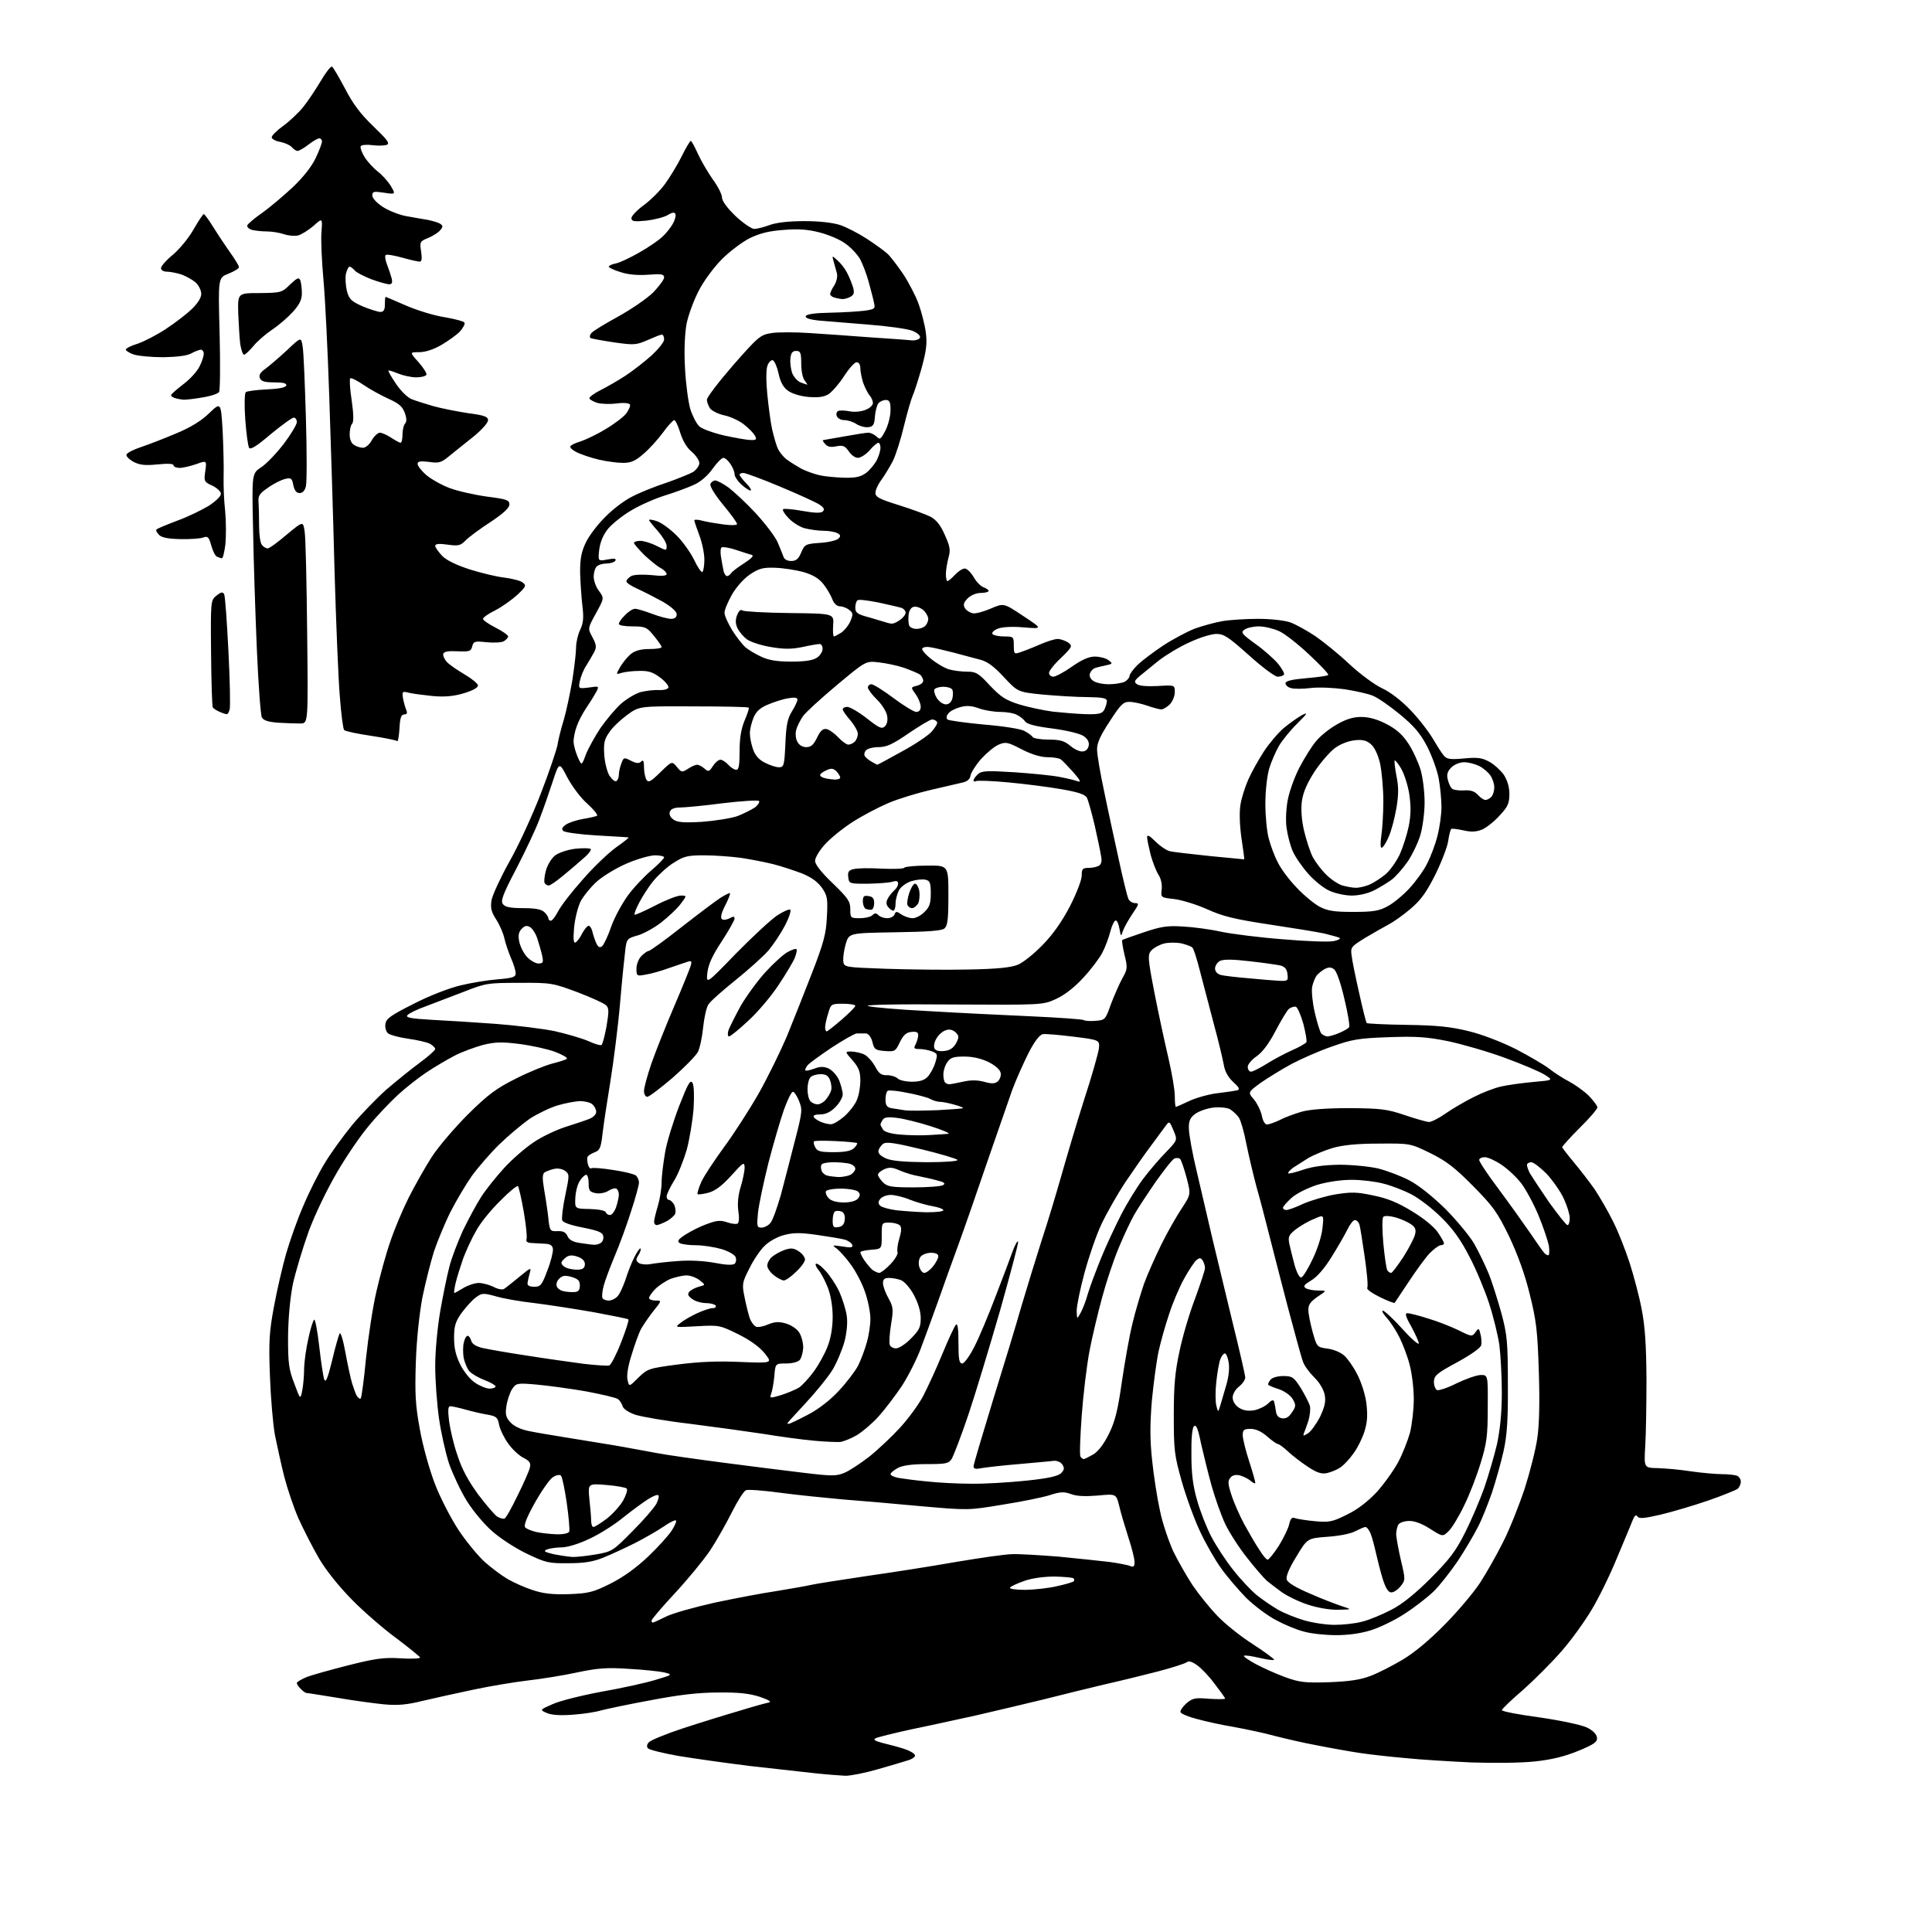 <?xml version="1.0" encoding="UTF-8" standalone="no"?>
<svg 
  version="1.1" 
  xmlns="http://www.w3.org/2000/svg" 
  xmlns:xlink="http://www.w3.org/1999/xlink" 
  xmlns:svg="http://www.w3.org/2000/svg"
  xmlns:rdf="http://www.w3.org/1999/02/22-rdf-syntax-ns#"
  xmlns:cc="http://creativecommons.org/ns#"
  xmlns:dc="http://purl.org/dc/elements/1.1/"
  viewBox="0 0 768 768"
  width="768"
  height="768"
>
<style>svg {background-color: white; }</style>"
<path stroke="none" fill="black" fill-rule="evenodd" d="M336.1,705.9C334.1,705.8 328.7,705.4 324.0,704.9C319.3,704.4 307.6,703.1 298.0,702.0C288.4,700.8 275.6,699.0 269.6,698.0C263.5,696.9 258.2,695.6 257.6,695.0C257.0,694.4 257.1,693.5 257.9,692.6C258.6,691.8 264.6,689.3 271.3,687.1C278.0,684.9 288.0,681.8 293.5,680.2C299.0,678.5 304.4,677.0 305.5,676.8C306.9,676.5 305.7,675.8 302.0,674.5C297.9,673.2 293.8,672.7 285.5,672.8C277.6,672.8 270.0,673.7 258.5,675.9C249.7,677.5 240.9,679.4 239.0,679.9C237.1,680.5 232.2,681.3 228.0,681.6C223.1,682.0 219.5,681.8 217.5,681.0C214.5,679.7 214.5,679.7 219.5,677.5C222.2,676.2 231.0,674.0 239.0,672.5C247.0,671.1 256.6,669.0 260.5,667.8C267.5,665.7 267.5,665.7 264.0,664.8C262.1,664.4 255.8,663.7 250.0,663.4C241.3,662.8 237.6,663.1 229.5,664.8C224.0,666.0 215.2,667.4 210.0,668.0C204.8,668.6 195.1,670.2 188.5,671.6C181.9,673.0 172.7,675.0 168.1,676.1C161.7,677.7 158.1,678.0 152.6,677.5C148.7,677.1 140.4,676.0 134.1,674.9C127.9,673.9 122.4,673.0 121.9,673.0C121.5,673.0 120.4,672.3 119.6,671.4C118.7,670.6 118.0,669.5 118.0,669.0C118.0,668.6 119.7,667.6 121.8,666.7C123.8,665.9 131.3,663.8 138.4,662.0C149.1,659.3 152.5,658.8 159.1,659.2C163.5,659.5 167.0,659.3 167.0,658.9C167.0,658.6 162.8,655.2 157.8,651.4C152.7,647.7 144.6,640.7 139.9,635.9C134.6,630.5 129.4,624.0 126.7,619.3C124.2,615.0 120.6,607.9 118.6,603.5C116.7,599.1 114.2,591.7 113.0,587.0C111.8,582.3 110.2,574.9 109.3,570.5C108.5,566.1 107.6,555.5 107.3,546.9C106.8,533.5 107.0,529.6 108.9,519.4C110.1,512.9 112.3,503.4 113.7,498.5C115.1,493.6 118.1,485.0 120.5,479.5C122.8,474.0 126.7,466.2 129.2,462.2C131.6,458.2 136.5,451.5 140.0,447.2C143.5,443.0 149.6,436.7 153.5,433.2C157.5,429.8 163.5,424.9 166.8,422.5C170.2,420.0 173.0,417.5 173.0,417.0C173.0,416.5 172.1,415.6 170.9,414.9C169.7,414.3 165.8,413.4 162.2,412.9C158.6,412.4 155.0,411.4 154.3,410.8C153.5,410.2 153.0,408.5 153.2,407.1C153.5,404.9 155.2,403.7 164.5,399.0C170.7,395.8 178.8,392.7 183.1,391.7C187.2,390.7 193.9,389.6 197.8,389.3C203.8,388.8 205.0,388.4 205.0,386.9C205.0,386.0 204.2,383.2 203.1,380.8C202.1,378.4 200.9,374.9 200.5,373.0C200.1,371.1 198.7,367.8 197.3,365.6C195.3,362.5 194.9,361.0 195.4,357.8C195.8,355.7 199.0,348.8 202.5,342.5C206.1,336.2 211.7,324.0 215.0,315.4C218.3,306.9 221.2,298.2 221.6,296.2C221.9,294.2 223.0,289.7 224.1,286.2C225.1,282.8 226.6,275.7 227.5,270.5C228.3,265.3 229.0,259.4 229.0,257.4C229.0,255.4 229.7,252.3 230.6,250.4C231.9,247.7 232.1,245.6 231.5,240.7C231.1,237.3 230.7,231.3 230.6,227.5C230.6,222.0 231.1,219.4 232.9,215.6C234.2,212.9 237.7,208.3 240.7,205.4C243.6,202.4 248.4,198.8 251.3,197.4C254.1,195.9 260.3,193.4 264.9,191.9C269.5,190.3 274.4,188.3 275.7,187.5C276.9,186.6 278.0,185.1 278.0,184.1C278.0,183.0 276.6,181.0 275.0,179.6C273.0,178.0 271.4,175.2 270.4,172.0C269.6,169.3 268.5,167.0 268.0,167.0C267.6,167.0 265.5,169.2 263.5,172.0C261.5,174.7 258.0,178.6 255.7,180.5C252.5,183.3 250.8,184.0 247.6,184.0C245.3,184.0 241.0,183.4 238.0,182.7C235.0,182.0 231.2,180.7 229.5,179.9C227.8,179.1 226.6,178.1 226.7,177.5C226.8,177.0 228.6,176.1 230.7,175.5C232.8,174.8 237.3,172.7 240.7,170.6C244.1,168.6 247.8,165.8 248.9,164.4C250.0,162.9 250.7,161.3 250.4,160.8C250.0,160.2 247.8,160.0 245.1,160.4C242.6,160.7 239.2,160.6 237.6,160.2C236.0,159.7 234.5,158.9 234.3,158.4C234.1,157.9 236.1,156.4 238.7,155.1C241.3,153.8 245.8,151.2 248.7,149.3C251.6,147.4 256.2,143.8 259.0,141.3C261.7,138.8 264.0,136.0 264.0,134.9C264.0,133.9 263.6,133.0 263.1,133.0C262.6,133.0 260.1,134.0 257.4,135.2C252.8,137.2 252.0,137.2 244.1,136.1C239.4,135.4 235.2,134.6 234.8,134.4C234.3,134.1 234.4,133.2 235.1,132.4C235.7,131.6 240.5,128.7 245.8,125.8C251.0,122.9 257.3,118.6 259.7,116.2C262.0,113.8 264.0,111.1 264.0,110.3C264.0,109.0 262.9,108.8 257.8,109.2C253.7,109.5 249.8,109.2 246.8,108.2C244.1,107.4 242.0,106.4 242.0,106.0C242.0,105.6 243.3,105.0 244.9,104.7C246.4,104.4 250.6,102.4 254.1,100.4C257.6,98.4 261.8,95.6 263.3,94.1C264.9,92.7 266.8,90.2 267.6,88.7C268.4,87.2 268.8,85.5 268.4,84.9C268.0,84.3 267.0,84.5 265.4,85.5C264.1,86.3 260.3,87.3 257.0,87.7C252.0,88.2 251.0,88.0 251.0,86.7C251.0,85.9 253.2,83.5 256.0,81.5C258.7,79.5 262.4,75.8 264.3,73.2C266.2,70.6 269.2,65.7 270.9,62.3C272.6,58.8 274.3,56.0 274.6,56.0C274.9,56.0 276.2,58.4 277.5,61.3C278.8,64.1 281.5,68.7 283.4,71.4C285.4,74.1 287.0,77.3 287.0,78.5C287.0,79.9 289.1,82.7 292.4,85.9C295.4,88.7 298.8,91.0 299.8,91.0C300.9,91.0 303.7,90.3 306.1,89.4C309.0,88.4 313.8,87.9 319.9,87.9C325.7,87.9 331.1,88.5 334.1,89.5C336.7,90.4 341.5,92.9 344.7,95.0C347.9,97.1 351.5,99.7 352.6,100.7C353.8,101.7 356.6,105.4 359.0,108.9C361.3,112.4 364.1,117.8 365.2,120.9C366.3,124.0 367.6,129.0 368.0,132.0C368.6,136.5 368.3,139.2 366.3,146.5C364.9,151.4 363.3,156.3 362.8,157.3C362.3,158.4 360.7,163.7 359.4,169.1C358.1,174.6 356.1,180.9 354.9,183.3C353.7,185.6 351.7,188.9 350.4,190.7C349.1,192.4 348.0,194.8 348.0,195.9C348.0,197.6 349.6,198.4 357.3,200.8C362.4,202.4 368.1,204.5 369.9,205.4C372.2,206.7 373.9,208.7 375.6,212.7C377.7,217.3 377.9,218.7 377.0,221.8C376.5,223.8 376.0,226.7 376.0,228.2C376.0,229.8 376.3,231.0 376.6,231.0C377.0,231.0 378.3,229.9 379.6,228.5C380.9,227.1 382.6,226.0 383.5,226.0C384.4,226.0 386.0,227.6 387.1,229.5C388.2,231.4 390.0,233.2 391.1,233.5C392.1,233.9 393.0,234.5 393.0,234.9C393.0,235.3 391.6,235.7 389.9,235.7C388.1,235.7 386.0,236.6 384.7,237.8C383.0,239.6 382.8,240.4 383.6,241.8C384.2,242.7 385.6,243.6 386.8,243.8C387.9,244.0 391.1,243.1 393.9,241.9C399.0,239.7 399.0,239.7 406.8,244.9C414.5,250.0 414.5,250.0 407.0,249.4C402.5,249.0 398.4,249.2 396.7,249.9C395.1,250.5 394.2,251.4 394.5,252.0C394.8,252.5 396.9,253.0 399.1,253.0C402.9,253.0 403.0,253.1 403.0,256.6C403.0,259.8 403.2,260.1 405.2,259.4C406.5,259.0 409.9,257.7 412.9,256.4C415.8,255.1 419.2,254.0 420.4,254.0C421.6,254.0 423.5,254.7 424.6,255.4C426.4,256.8 426.3,257.1 421.8,261.5C419.1,264.0 417.0,266.7 417.0,267.5C417.0,268.3 417.8,269.0 418.7,269.0C419.6,269.0 423.0,267.2 426.1,265.0C430.1,262.2 432.9,261.0 435.2,261.0C437.1,261.0 439.5,261.6 440.6,262.4C442.4,263.8 442.4,263.9 439.5,264.5C437.8,264.9 435.9,265.3 435.2,265.6C434.5,265.8 433.7,266.7 433.3,267.6C432.9,268.7 433.4,269.8 434.5,270.6C435.5,271.4 438.4,272.0 440.8,272.0C443.2,272.0 446.0,271.5 447.1,271.0C448.1,270.4 449.0,269.4 449.0,268.7C449.0,268.0 450.5,266.0 452.2,264.3C454.0,262.6 458.6,259.1 462.4,256.6C466.2,254.1 471.9,251.1 474.9,249.9C478.0,248.8 483.0,247.4 486.0,246.9C489.0,246.4 495.4,246.0 500.1,246.0C505.1,246.0 510.5,246.6 512.9,247.4C515.1,248.2 519.6,250.7 522.9,252.9C526.2,255.2 532.3,260.1 536.4,264.0C540.6,267.9 546.4,272.2 549.4,273.6C552.7,275.1 557.2,278.6 560.7,282.3C564.0,285.7 567.9,290.8 569.5,293.5C571.1,296.2 573.0,299.3 573.9,300.3C575.1,301.8 576.4,302.0 581.9,301.5C587.3,301.0 589.1,301.2 592.0,302.8C593.9,303.8 596.5,306.2 597.8,308.0C599.2,310.2 600.0,312.8 600.0,315.6C600.0,319.3 599.4,320.7 596.2,324.1C594.2,326.4 591.0,328.9 589.3,329.7C586.9,330.7 584.9,330.8 581.8,330.1C579.5,329.6 577.3,329.3 576.9,329.5C576.6,329.8 576.0,331.9 575.7,334.2C575.4,336.5 573.1,342.5 570.6,347.6C567.1,354.6 564.9,357.7 560.8,361.2C557.9,363.7 553.9,366.5 552.0,367.5C550.1,368.5 545.9,370.9 542.7,372.8C537.1,376.3 536.8,376.5 537.3,379.9C537.5,381.9 538.9,388.6 540.3,394.8C541.7,401.1 543.0,406.4 543.3,406.7C543.6,406.9 550.7,407.3 559.2,407.4C571.2,407.6 576.5,408.1 583.8,409.9C589.2,411.2 596.9,414.2 602.5,417.0C607.7,419.7 613.7,423.2 615.8,424.8C617.8,426.4 621.4,428.7 623.7,429.9C626.0,431.1 629.5,433.6 631.5,435.5C633.4,437.5 635.0,439.6 635.0,440.2C635.0,440.8 631.9,444.5 628.0,448.3C624.1,452.2 621.0,455.7 621.0,456.0C621.0,456.3 623.1,459.0 625.6,462.0C628.1,465.0 631.9,469.9 634.0,472.9C636.0,476.0 639.3,481.6 641.2,485.5C643.2,489.4 646.1,496.8 647.8,502.0C649.5,507.3 651.7,515.6 652.6,520.5C653.9,527.1 654.4,534.5 654.5,548.0C654.5,558.2 654.3,570.3 654.0,575.0C653.5,583.5 653.5,583.5 659.0,583.6C662.0,583.7 668.0,584.2 672.3,584.9C676.6,585.5 682.1,586.0 684.5,586.0C686.9,586.0 689.5,586.3 690.4,586.6C691.3,586.9 692.0,588.0 692.0,589.0C692.0,590.0 691.4,591.2 690.8,591.8C690.1,592.3 684.8,594.5 679.0,596.5C673.2,598.5 664.7,601.0 660.1,602.1C653.6,603.6 651.5,603.8 650.9,602.8C650.4,602.0 649.8,602.4 649.1,604.1C648.6,605.4 645.8,612.1 642.9,619.0C640.1,625.9 635.5,635.3 632.7,639.9C629.9,644.6 624.6,652.0 620.8,656.3C617.0,660.7 610.1,667.6 605.5,671.7C600.8,675.7 597.0,679.4 597.0,679.8C597.0,680.3 603.8,681.6 612.0,682.7C620.4,683.9 628.7,685.7 630.8,686.7C633.1,687.8 634.6,689.3 634.8,690.6C635.1,692.4 633.9,693.3 627.4,696.0C622.0,698.2 616.9,699.5 610.1,700.2C604.7,700.8 593.8,700.9 585.0,700.6C576.5,700.2 564.8,699.5 559.0,698.9C553.2,698.4 545.1,697.5 541.0,696.9C536.9,696.3 529.0,694.9 523.5,693.8C518.0,692.8 510.4,691.0 506.5,690.0C502.6,688.9 495.4,687.4 490.5,686.5C485.6,685.7 478.9,684.2 475.7,683.3C472.5,682.5 469.7,681.3 469.3,680.7C469.0,680.1 470.0,678.6 471.5,677.2C474.1,675.0 475.0,674.8 480.7,675.3C484.2,675.5 487.0,675.5 487.0,675.2C487.0,674.9 485.1,672.3 482.8,669.3C480.6,666.3 477.4,663.0 475.8,661.9C473.8,660.5 472.5,660.1 471.7,660.8C471.0,661.3 465.8,663.0 460.0,664.5C454.2,666.0 444.8,668.3 439.0,669.6C433.2,671.0 422.4,673.6 415.0,675.5C407.6,677.3 395.4,680.2 388.0,681.9C380.6,683.5 368.9,686.1 362.0,687.5C355.1,689.0 348.8,690.6 348.0,691.0C347.0,691.6 347.9,692.1 351.0,692.9C353.5,693.5 357.3,694.5 359.4,695.2C361.6,695.9 363.5,697.0 363.7,697.7C364.0,698.3 362.6,699.3 360.8,699.8C359.0,700.4 353.5,702.0 348.6,703.4C343.8,704.8 338.1,705.9 336.1,705.9zM528.5,668.7C536.5,668.4 540.9,667.7 544.8,666.2C547.8,665.1 553.4,662.2 557.3,659.9C561.8,657.3 568.1,652.1 574.0,646.1C579.3,640.8 585.6,633.3 588.2,629.4C590.7,625.6 594.9,618.2 597.5,613.0C600.1,607.9 603.9,598.3 606.1,591.7C608.2,585.1 610.5,576.1 611.1,571.7C611.9,566.5 612.1,557.1 611.7,545.1C611.2,529.0 610.7,524.9 608.1,514.5C606.2,506.6 603.3,498.7 599.9,491.5C595.2,481.8 593.5,479.5 585.5,471.4C578.4,464.2 574.9,461.5 568.6,458.4C560.6,454.5 560.6,454.5 548.1,454.6C539.4,454.6 533.8,455.2 529.9,456.3C526.8,457.2 522.5,459.0 520.3,460.2C518.2,461.5 515.4,463.3 514.0,464.2C512.7,465.2 511.8,466.2 512.1,466.4C512.3,466.7 515.0,466.0 518.0,465.0C521.8,463.7 526.3,463.1 532.5,463.0C537.5,463.0 544.4,463.7 547.9,464.5C551.4,465.4 557.0,467.5 560.4,469.3C564.0,471.2 569.7,475.8 574.5,480.5C578.9,484.9 584.0,491.1 585.9,494.2C587.7,497.4 590.3,502.7 591.7,506.1C593.1,509.5 595.3,516.6 596.8,521.9C599.1,530.5 599.4,533.4 599.4,550.0C599.5,564.3 599.1,570.4 597.7,576.8C596.7,581.3 594.6,588.7 593.1,593.3C591.5,597.8 589.1,604.0 587.5,607.0C586.0,610.0 582.4,616.1 579.5,620.5C576.5,624.9 572.2,630.4 569.8,632.7C567.4,635.0 562.4,638.9 558.5,641.4C554.6,644.0 548.6,646.9 545.1,648.0C541.1,649.3 536.0,650.0 531.1,650.0C526.9,650.0 521.2,649.4 518.4,648.6C515.5,647.9 510.5,645.8 507.2,644.0C503.9,642.3 498.6,638.3 495.4,635.2C492.3,632.0 487.8,626.8 485.4,623.4C483.0,620.1 479.3,613.6 477.1,608.9C474.9,604.3 471.6,595.3 469.8,589.0C466.8,578.4 466.6,576.4 466.6,562.5C466.6,550.7 467.1,545.3 468.9,537.0C470.1,531.2 472.9,521.8 475.1,516.1C477.2,510.3 479.0,504.9 479.0,504.1C479.0,503.2 478.6,501.9 478.1,501.1C477.3,499.9 476.9,499.9 475.6,500.9C474.8,501.6 472.5,505.0 470.7,508.3C468.8,511.7 466.1,518.1 464.7,522.5C463.2,526.9 461.4,533.4 460.6,537.0C459.8,540.6 458.6,549.4 457.9,556.6C457.1,566.5 457.1,572.4 458.0,580.6C458.6,586.6 460.0,595.5 461.1,600.5C462.1,605.5 464.6,612.7 466.4,616.7C468.3,620.6 471.8,626.7 474.1,630.2C476.5,633.7 480.8,639.1 483.9,642.3C486.9,645.5 493.3,650.6 498.2,653.7C503.0,656.8 506.7,659.6 506.5,659.8C506.2,660.1 503.5,659.7 500.5,659.0C497.5,658.3 494.8,657.9 494.5,658.2C494.2,658.5 496.3,659.9 499.2,661.5C502.0,663.0 507.3,665.4 510.9,666.7C516.7,668.8 518.8,669.0 528.5,668.7zM530.5,645.9C533.8,645.9 538.8,645.4 541.6,644.6C544.5,643.9 549.6,641.7 553.1,639.9C557.4,637.7 562.6,633.5 568.7,627.4C576.1,620.0 578.7,616.6 582.3,609.4C584.8,604.5 588.2,596.5 590.0,591.5C591.7,586.5 594.0,578.7 595.1,574.0C596.3,568.2 597.0,561.6 597.0,553.5C597.0,546.9 596.5,538.4 596.0,534.5C595.4,530.6 593.6,523.2 591.9,518.0C590.2,512.8 586.7,504.4 584.1,499.5C580.8,493.1 577.7,488.6 573.0,484.0C569.4,480.4 563.9,476.2 560.9,474.7C557.8,473.1 552.8,471.2 549.9,470.5C546.9,469.7 541.3,469.0 537.4,469.0C533.0,469.0 527.7,469.8 523.6,471.0C519.9,472.2 515.4,474.4 513.5,476.1C511.6,477.8 510.0,479.6 510.0,480.1C510.0,480.6 510.6,481.0 511.4,481.0C512.1,481.0 515.2,479.9 518.1,478.5C521.1,477.2 526.8,475.5 530.8,474.8C537.1,473.8 539.3,473.8 545.8,475.2C551.4,476.3 555.6,478.0 561.3,481.5C565.8,484.2 570.1,487.7 571.5,489.8C572.9,491.8 574.0,493.8 574.0,494.2C574.0,494.7 573.4,495.0 572.7,495.0C572.0,495.0 570.0,496.5 568.3,498.2C566.6,500.0 562.9,505.1 560.0,509.5C557.1,513.9 554.5,517.7 554.4,517.9C554.2,518.1 551.5,517.1 548.5,515.6C545.4,514.1 543.2,512.5 543.5,512.0C543.9,511.4 543.4,505.9 542.5,499.7C541.6,493.6 540.7,487.7 540.4,486.8C540.1,485.8 539.3,485.0 538.6,485.0C537.9,485.0 536.6,486.7 535.6,488.8C534.6,490.8 531.8,495.7 529.3,499.7C526.5,504.2 523.5,507.7 521.2,509.0C518.4,510.7 517.9,511.3 519.1,512.1C519.9,512.6 522.1,513.0 524.0,513.0C527.5,513.0 527.5,513.0 523.7,515.5C520.9,517.5 520.0,518.7 520.1,520.8C520.1,522.3 520.9,526.2 521.8,529.5C523.5,535.5 523.5,535.5 527.7,536.1C530.1,536.4 533.0,537.6 534.4,538.9C535.7,540.1 538.0,543.3 539.4,546.1C540.9,548.8 542.6,553.9 543.1,557.4C543.7,562.2 543.6,565.0 542.5,568.7C541.7,571.4 539.7,575.5 538.0,577.8C536.4,580.1 534.0,582.6 532.7,583.4C531.4,584.3 529.1,585.2 527.4,585.6C525.2,586.0 523.4,585.4 519.8,583.0C517.2,581.3 513.6,578.5 511.9,576.9C510.2,575.3 508.4,574.0 507.9,574.0C507.5,574.0 505.5,572.6 503.7,571.0C501.4,569.0 499.2,568.0 497.1,568.0C494.5,568.0 494.0,568.4 494.0,570.5C494.0,571.8 495.1,576.4 496.5,580.7C497.9,585.0 499.0,588.9 499.0,589.4C499.0,589.9 498.2,589.6 497.2,588.7C496.3,587.9 494.3,586.9 492.9,586.5C491.2,586.1 489.9,586.4 489.1,587.4C488.0,588.7 488.1,589.9 489.5,594.2C490.4,597.1 492.7,602.3 494.5,605.7C496.4,609.1 499.0,613.7 500.5,615.9C501.9,618.2 503.4,620.0 503.9,620.0C504.4,620.0 506.4,617.5 508.4,614.4C510.3,611.3 512.2,607.4 512.5,605.8C513.0,603.6 513.6,603.0 514.8,603.5C515.7,603.8 519.3,604.4 522.7,604.7C528.4,605.2 529.6,605.0 535.4,602.1C539.6,600.1 543.7,596.9 547.2,593.2C550.1,590.0 553.9,584.7 555.7,581.4C557.5,578.1 559.6,572.7 560.5,569.5C561.3,566.2 562.0,560.3 562.0,556.2C562.0,552.1 561.3,546.1 560.4,542.7C559.6,539.4 557.7,534.4 556.3,531.6C554.9,528.8 552.6,525.3 551.2,523.8C549.8,522.2 549.1,521.0 549.7,521.0C550.3,521.0 553.8,524.2 557.4,528.2C561.0,532.2 564.0,534.8 564.0,534.0C564.0,533.3 562.6,530.3 561.0,527.3C558.8,523.5 558.4,522.0 559.4,522.0C560.2,522.0 563.9,522.9 567.6,524.1C571.4,525.2 576.9,527.4 579.8,528.8C585.0,531.4 585.2,531.4 586.5,529.6C587.8,527.8 587.9,527.9 588.5,530.3C588.9,531.7 589.0,533.7 588.8,534.7C588.6,535.8 584.9,538.4 579.3,541.5C571.1,545.9 570.1,546.8 570.0,549.3C570.0,550.8 570.6,552.3 571.3,552.6C572.0,552.8 575.5,551.7 579.0,549.9C582.5,548.2 586.8,546.7 588.4,546.6C591.5,546.5 591.5,546.5 591.4,559.5C591.4,570.7 591.0,573.8 588.6,581.5C587.1,586.5 584.2,594.1 582.0,598.5C579.9,602.9 577.1,607.5 575.8,608.7C573.5,610.9 573.5,610.9 568.6,607.8C565.5,605.8 562.5,604.6 560.3,604.6C558.4,604.6 556.5,605.2 555.9,606.0C555.4,606.8 555.0,608.6 555.0,610.0C555.1,611.4 555.9,616.0 556.9,620.3C558.7,627.9 558.7,628.1 556.8,630.5C555.7,631.9 554.1,633.0 553.1,633.0C551.9,633.0 550.9,631.5 549.7,627.8C548.8,624.9 547.6,620.2 547.0,617.5C546.4,614.8 545.5,611.3 544.9,609.8C544.3,608.2 543.3,607.0 542.8,607.0C542.3,607.0 540.5,607.8 538.7,608.7C536.9,609.7 532.1,610.6 527.6,610.9C519.7,611.5 519.7,611.5 515.3,618.8C512.4,623.5 511.1,626.7 511.5,627.9C511.8,629.1 515.3,631.2 520.8,633.5C525.5,635.6 531.3,637.8 533.5,638.5C537.5,639.8 537.5,639.8 531.9,639.9C528.7,640.0 523.6,639.1 520.0,637.9C516.5,636.8 511.8,634.5 509.5,632.9C507.3,631.3 504.6,629.2 503.5,628.3C502.4,627.3 498.8,623.2 495.7,619.2C492.5,615.2 488.6,609.1 487.0,605.7C485.4,602.3 483.0,595.5 481.6,590.5C480.2,585.5 478.4,578.0 477.4,573.7C476.2,567.8 475.5,566.1 474.6,567.0C473.9,567.7 473.5,572.0 473.6,578.3C473.6,585.7 474.2,590.7 475.9,596.5C477.1,600.8 479.7,607.4 481.6,611.0C483.5,614.6 487.4,620.6 490.4,624.3C493.3,628.0 497.5,632.4 499.6,634.1C501.7,635.8 505.5,638.4 507.9,639.8C510.3,641.2 515.0,643.1 518.4,644.1C521.8,645.1 527.2,645.9 530.5,645.9zM259.5,645.0C259.8,645.0 262.2,643.9 264.8,642.6C267.4,641.3 276.0,638.9 284.0,637.1C292.0,635.4 303.0,633.3 308.5,632.5C314.0,631.6 320.3,630.5 322.5,630.0C324.7,629.5 334.6,628.0 344.5,626.5C354.4,625.1 370.4,622.6 380.0,620.9C389.6,619.3 399.7,617.8 402.5,617.8C405.2,617.7 413.6,618.2 421.0,618.8C428.4,619.5 437.4,620.5 441.0,620.9C444.6,621.4 448.3,622.1 449.2,622.5C450.6,623.1 451.0,622.7 451.0,620.9C451.0,619.6 449.9,615.2 448.5,611.0C447.2,606.9 445.5,601.3 444.9,598.6C443.7,593.8 443.7,593.8 436.4,594.5C431.5,594.9 428.0,594.8 425.7,593.9C422.9,592.9 421.5,593.0 417.4,594.3C414.7,595.2 406.3,596.9 398.7,598.1C384.9,600.4 384.9,600.4 365.7,598.7C355.1,597.7 341.1,596.5 334.5,596.0C327.9,595.4 317.0,594.3 310.2,593.4C303.5,592.5 297.3,592.0 296.5,592.4C295.7,592.7 293.2,596.6 290.9,601.2C288.6,605.8 284.8,612.5 282.3,616.3C279.8,620.0 273.6,627.6 268.4,633.2C263.2,638.8 259.0,643.7 259.0,644.2C259.0,644.6 259.2,645.0 259.5,645.0zM226.2,633.7C233.8,633.4 235.7,633.0 242.5,629.6C247.7,627.0 252.7,623.4 257.6,618.8C261.7,614.9 265.9,610.2 267.1,608.3C268.3,606.4 269.0,604.7 268.7,604.4C268.4,604.1 266.1,605.2 263.7,606.9C261.2,608.6 256.1,611.5 252.4,613.4C248.6,615.3 243.0,617.9 240.0,619.1C235.9,620.8 232.4,621.4 226.0,621.4C218.2,621.5 216.9,621.2 209.6,617.7C205.3,615.7 199.1,611.7 195.9,608.9C192.6,606.1 188.1,600.7 185.6,596.7C183.1,592.7 180.0,586.0 178.5,581.8C177.1,577.5 175.3,569.4 174.5,563.8C173.7,558.1 173.0,548.8 173.0,543.0C173.0,537.0 173.9,527.7 175.0,521.2C176.1,514.9 177.7,507.1 178.6,503.7C179.4,500.3 181.9,493.9 183.9,489.4C186.0,485.0 189.3,478.9 191.2,475.9C193.1,472.9 197.3,467.7 200.4,464.3C203.6,460.8 208.8,456.3 212.1,454.1C215.3,451.9 221.0,449.2 224.7,448.0C228.5,446.8 232.7,445.4 234.2,444.8C235.8,444.2 237.0,443.0 237.0,442.0C237.0,441.0 236.3,439.7 235.4,438.9C234.5,438.2 232.3,437.7 230.5,437.7C228.7,437.8 224.7,438.5 221.7,439.4C218.7,440.3 213.7,442.7 210.6,444.7C207.6,446.8 202.1,451.4 198.5,454.9C194.9,458.4 190.0,464.1 187.6,467.4C185.2,470.8 181.4,477.2 179.1,481.7C176.8,486.3 173.9,493.4 172.5,497.5C171.2,501.7 169.1,509.9 167.9,515.8C166.7,522.3 165.6,532.4 165.3,541.5C164.9,554.1 165.1,558.4 166.9,568.2C168.1,574.9 170.7,584.2 172.9,589.9C175.0,595.4 179.3,603.7 182.4,608.4C185.5,613.0 190.2,618.7 192.8,621.0C195.4,623.3 199.4,626.3 201.8,627.7C204.2,629.1 208.7,631.1 211.8,632.1C216.0,633.5 219.7,633.9 226.2,633.7zM407.7,632.0C411.4,631.9 417.1,631.3 420.3,630.5C423.6,629.8 426.5,628.9 426.8,628.6C427.1,628.3 427.1,627.7 426.7,627.4C426.4,627.1 423.1,626.8 419.3,626.7C415.2,626.7 410.4,627.3 407.3,628.4C404.4,629.4 401.8,630.6 401.5,631.1C401.1,631.6 403.8,632.0 407.7,632.0zM227.4,618.9C229.0,619.0 233.3,618.5 236.9,617.9C243.3,616.8 243.7,616.5 251.5,608.6C255.9,604.2 260.1,599.3 260.9,597.8C261.7,596.2 262.1,594.7 261.7,594.4C261.4,594.0 259.6,594.7 257.7,595.9C255.8,597.1 251.4,600.3 247.9,603.1C244.4,606.0 238.4,609.8 234.5,611.6C230.4,613.6 225.9,615.0 223.5,615.1C221.3,615.1 218.6,615.5 217.5,615.9C215.9,616.6 216.3,616.9 220.0,617.8C222.5,618.3 225.8,618.8 227.4,618.9zM221.1,609.9C224.0,610.0 226.0,609.5 226.3,608.8C226.5,608.1 226.1,603.0 225.3,597.5C224.5,592.0 223.5,587.1 223.0,586.6C222.5,586.1 221.2,586.3 219.8,587.2C218.5,588.0 215.3,592.6 212.6,597.4C209.2,603.5 208.1,606.5 208.8,607.2C209.3,607.7 211.3,608.6 213.2,609.0C215.0,609.4 218.6,609.8 221.1,609.9zM235.9,607.0C236.4,607.0 238.8,605.5 241.2,603.7C243.5,601.9 246.5,598.6 247.7,596.5C248.9,594.3 249.6,592.2 249.1,591.7C248.7,591.3 245.0,590.6 241.0,590.3C233.7,589.7 233.7,589.7 234.3,596.0C234.7,599.5 235.0,603.4 235.0,604.6C235.0,605.9 235.4,607.0 235.9,607.0zM200.5,603.7C201.1,603.5 203.4,599.4 205.7,594.6C208.1,589.8 210.3,584.8 210.6,583.5C211.1,581.6 210.6,580.8 208.1,579.5C206.4,578.7 203.6,576.1 202.0,573.8C200.4,571.6 198.8,568.3 198.4,566.4C197.9,563.5 197.3,563.0 194.1,562.4C192.1,562.1 188.2,561.2 185.3,560.4C182.5,559.6 179.6,559.0 179.0,559.0C178.1,559.0 178.0,560.5 178.5,564.8C178.9,567.9 180.3,574.1 181.8,578.4C183.6,584.0 186.1,588.6 190.1,594.1C193.3,598.3 196.7,602.3 197.7,602.9C198.7,603.5 199.9,603.8 200.5,603.7zM386.0,589.8C391.2,589.9 401.0,589.3 407.8,588.6C416.6,587.7 420.6,586.8 421.8,585.6C423.1,584.3 423.2,583.6 422.3,582.2C421.7,581.2 420.2,580.6 418.9,580.7C417.6,580.9 411.3,581.4 405.0,582.0C398.7,582.5 392.0,583.3 390.2,583.6C387.9,584.1 387.0,583.9 387.0,582.9C387.0,582.1 390.5,570.5 394.6,557.0C398.8,543.5 404.0,526.4 406.1,519.0C408.3,511.6 411.9,499.9 414.1,493.0C416.4,486.1 419.9,474.4 422.0,467.0C424.1,459.6 428.1,446.1 431.0,437.0C434.0,427.9 436.5,418.9 436.8,417.0C437.2,413.4 437.2,413.4 426.8,412.1C421.1,411.4 415.6,410.9 414.5,411.1C413.2,411.4 411.2,414.0 408.8,418.7C406.8,422.7 403.9,429.2 402.4,433.2C401.0,437.2 396.5,450.2 392.4,462.0C388.4,473.8 383.2,488.7 380.9,495.0C378.6,501.3 375.0,511.2 373.0,517.0C370.9,522.8 367.9,531.1 366.2,535.6C364.6,540.0 361.1,546.9 358.6,550.8C356.0,554.7 351.8,560.2 349.3,563.0C346.8,565.8 342.9,569.1 340.6,570.5C338.4,571.8 335.4,573.0 334.0,573.2C332.6,573.3 327.9,573.1 323.5,572.7C319.1,572.3 310.1,571.1 303.5,570.0C296.9,569.0 283.8,567.2 274.4,566.0C264.9,564.9 255.2,563.2 252.6,562.4C250.0,561.5 247.8,560.1 247.5,559.0C247.2,558.0 246.4,556.7 245.7,556.2C245.0,555.6 239.3,554.3 233.0,553.1C226.7,552.0 217.8,550.8 213.4,550.4C205.4,549.7 205.2,549.8 203.5,552.3C202.6,553.8 201.6,556.8 201.3,559.0C200.8,562.3 201.1,563.5 203.0,565.5C204.4,567.0 207.2,568.3 210.4,568.9C213.2,569.5 220.0,570.6 225.5,571.5C231.0,572.4 239.6,573.8 244.5,574.6C249.4,575.5 256.9,576.8 261.0,577.6C265.1,578.4 277.3,580.1 288.0,581.5C298.7,582.9 313.0,584.7 319.8,585.5C330.6,586.8 332.5,586.8 335.6,585.5C337.6,584.7 342.1,581.7 345.6,579.0C349.1,576.2 354.6,571.0 357.8,567.5C361.1,563.9 365.2,558.3 367.0,554.9C368.7,551.6 372.2,544.1 374.6,538.2C377.0,532.4 379.4,527.2 380.0,526.6C380.7,525.9 381.0,528.2 381.0,533.8C381.0,540.4 381.3,542.0 382.5,542.0C383.3,542.0 385.5,539.0 387.4,535.2C389.3,531.5 393.0,522.6 395.7,515.5C398.5,508.3 401.5,500.3 402.5,497.5C403.5,494.8 404.5,493.0 404.7,493.6C404.9,494.2 401.6,506.5 397.5,521.1C393.3,535.6 387.7,554.2 384.9,562.5C382.1,570.8 379.1,578.5 378.4,579.8C377.1,581.8 376.2,582.0 368.4,582.0C362.7,582.0 358.9,582.5 357.0,583.5C355.3,584.4 354.0,585.5 354.0,586.0C354.0,586.5 355.5,587.2 357.2,587.5C359.0,587.8 364.1,588.5 368.5,588.9C372.9,589.4 380.8,589.8 386.0,589.8zM430.8,580.0C431.2,580.0 432.9,579.1 434.7,578.1C436.7,576.8 438.9,573.9 440.9,569.8C443.3,564.9 444.4,560.4 446.0,549.0C447.2,541.0 449.0,530.7 450.2,526.0C451.3,521.3 453.4,514.4 454.7,510.5C456.1,506.6 459.3,499.5 461.7,494.6C464.1,489.7 467.8,483.3 469.8,480.3C473.4,474.8 473.4,474.8 471.7,468.2C470.7,464.5 469.6,461.2 469.1,460.7C468.7,460.3 467.7,460.2 466.9,460.5C466.1,460.8 462.8,465.0 459.4,469.8C456.1,474.6 452.2,480.5 450.8,483.0C449.4,485.5 446.6,491.4 444.6,496.3C442.6,501.1 439.7,509.8 438.1,515.8C436.5,521.7 434.2,531.2 433.1,537.0C432.0,542.8 430.6,554.4 430.0,562.7C429.4,571.1 429.1,578.4 429.5,579.0C429.8,579.5 430.4,580.0 430.8,580.0zM519.9,569.8C521.1,569.1 523.2,566.1 524.7,563.3C526.6,559.2 527.1,557.2 526.6,554.5C526.2,552.4 524.5,549.5 522.4,547.5C520.5,545.6 518.5,542.9 518.0,541.4C517.4,540.0 514.7,530.0 511.8,519.1C509.0,508.3 505.6,495.2 504.3,490.0C503.0,484.8 500.8,476.4 499.4,471.5C498.1,466.6 496.3,458.9 495.4,454.5C494.6,450.2 493.3,445.6 492.5,444.3C491.7,443.1 490.0,441.6 488.9,440.9C487.7,440.3 484.7,440.0 482.2,440.3C479.8,440.6 476.6,441.7 475.1,442.8C473.1,444.3 472.5,445.6 472.6,448.6C472.6,450.8 474.0,458.6 475.8,466.0C477.5,473.4 480.4,485.6 482.1,493.0C483.9,500.4 487.5,515.4 490.1,526.2C492.8,537.1 495.0,546.7 495.0,547.6C495.0,548.5 493.9,550.1 492.5,551.2C491.1,552.3 490.0,554.2 490.0,555.5C490.0,557.0 491.0,558.6 492.5,559.6C494.3,560.7 496.0,561.0 498.6,560.6C500.5,560.2 503.0,559.0 504.1,557.9C505.5,556.5 506.2,556.3 506.5,557.2C506.7,557.9 507.0,559.6 507.2,561.0C507.4,562.7 508.2,563.6 509.7,563.8C511.2,564.0 512.4,563.3 513.6,561.4C515.2,559.1 515.2,558.5 513.9,556.2C513.1,554.8 510.8,553.1 508.6,552.3C506.4,551.6 504.4,550.8 504.2,550.5C503.9,550.3 504.3,549.4 505.0,548.5C505.7,547.6 507.9,547.0 510.1,547.0C513.7,547.0 514.3,547.4 517.1,551.8C518.7,554.4 520.3,557.6 520.7,558.8C521.0,560.1 520.7,562.8 520.1,564.8C519.4,566.9 518.6,569.1 518.3,569.8C517.9,570.9 518.1,570.9 519.9,569.8zM313.6,566.0C313.9,566.0 317.3,564.4 321.1,562.4C325.5,560.1 330.0,556.6 333.5,552.8C336.6,549.5 340.0,545.0 341.2,542.7C342.3,540.4 343.9,536.2 344.6,533.5C345.4,530.8 346.0,526.6 346.0,524.2C346.0,521.9 345.1,517.1 343.9,513.7C342.8,510.3 340.2,505.4 338.3,502.8C336.4,500.1 333.8,497.3 332.7,496.4C330.6,494.9 330.7,494.9 334.9,495.5C338.3,496.1 339.1,495.9 338.8,494.9C338.5,494.1 337.2,493.2 335.9,492.8C334.6,492.4 329.6,491.6 324.8,490.9C317.8,489.9 315.2,490.0 311.5,491.0C308.9,491.7 305.5,493.6 303.9,495.3C302.2,496.9 299.5,500.9 297.9,504.2C295.0,509.9 294.9,510.4 296.0,515.8C296.6,518.9 297.6,522.7 298.1,524.2C298.7,525.7 299.8,527.1 300.6,527.4C301.3,527.7 303.5,527.3 305.3,526.5C307.9,525.4 309.6,525.3 312.4,526.1C314.4,526.7 316.8,528.2 317.7,529.7C318.6,531.1 319.3,533.8 319.3,535.7C319.2,537.5 318.6,539.7 318.0,540.5C317.3,541.4 315.0,542.0 312.5,542.0C308.2,542.0 308.2,542.0 307.8,547.2C307.5,550.1 306.9,553.3 306.5,554.2C305.9,555.8 306.1,555.9 310.4,554.6C313.0,553.8 316.2,552.4 317.6,551.6C318.9,550.7 321.6,547.8 323.5,545.2C325.4,542.6 327.9,538.1 329.0,535.2C330.3,531.9 331.0,527.5 331.0,523.5C331.0,519.5 330.3,515.1 329.1,511.9C328.0,509.1 326.3,505.9 325.4,504.9C324.5,503.8 324.0,502.7 324.3,502.4C324.7,502.0 326.4,503.2 328.1,505.1C329.9,507.0 332.4,510.8 333.7,513.6C334.9,516.4 336.3,520.7 336.6,523.1C337.0,525.8 336.6,529.8 335.7,533.3C334.8,536.5 332.7,541.6 330.9,544.6C329.1,547.5 324.3,553.4 320.3,557.7C316.3,562.0 313.0,565.6 313.0,565.8C313.0,565.9 313.3,566.0 313.6,566.0zM485.0,559.0C485.4,557.6 486.5,553.9 487.4,550.8C488.5,547.2 488.8,543.7 488.4,541.5C488.1,539.6 487.4,538.0 486.9,538.0C486.4,538.0 485.6,539.0 485.1,540.3C484.6,541.6 483.9,545.6 483.5,549.3C483.1,552.9 483.1,557.2 483.5,558.7C484.2,561.5 484.2,561.5 485.0,559.0zM120.2,552.5C120.6,550.3 120.9,546.3 120.9,543.7C121.0,541.1 121.7,535.8 122.6,532.0C123.4,528.1 124.5,524.8 124.9,524.6C125.3,524.3 126.2,529.1 126.9,535.2C127.6,541.4 128.5,547.3 128.9,548.4C129.5,549.8 130.3,547.8 132.0,540.9C133.2,535.7 134.6,530.9 135.0,530.1C135.4,529.4 136.4,532.6 137.3,537.6C138.2,542.5 139.4,548.1 140.0,550.0C140.6,551.9 141.4,554.2 141.9,555.0C142.5,555.8 143.1,556.2 143.4,555.9C143.7,555.6 144.7,548.4 145.5,539.9C146.4,531.4 148.2,519.5 149.6,513.5C151.0,507.4 153.4,498.5 155.1,493.7C156.7,488.8 160.1,480.8 162.5,476.0C165.0,471.1 169.1,463.8 171.7,459.8C174.3,455.8 180.8,448.2 186.1,442.9C194.2,434.9 197.4,432.6 205.2,428.7C210.3,426.1 216.8,423.5 219.5,422.8C222.2,422.1 224.9,421.3 225.3,420.9C225.8,420.5 223.7,419.3 220.6,418.1C217.6,417.0 211.2,415.6 206.5,415.0C199.4,414.1 196.8,414.2 191.9,415.4C188.7,416.3 183.7,418.1 180.8,419.6C177.9,421.1 172.8,424.1 169.5,426.3C166.2,428.5 161.0,432.6 158.0,435.4C155.0,438.2 149.9,443.5 146.8,447.3C143.6,451.0 137.9,459.3 134.1,465.8C130.1,472.6 125.3,482.5 122.7,489.5C120.3,496.2 117.5,505.6 116.4,510.5C115.3,516.3 114.6,523.8 114.5,531.5C114.5,541.9 114.8,544.4 117.0,550.0C119.4,556.5 119.4,556.5 120.2,552.5zM194.6,552.0C195.9,552.0 197.0,551.6 197.0,551.1C197.0,550.7 195.0,549.5 192.6,548.6C190.2,547.7 187.5,546.1 186.6,545.1C185.7,544.1 184.7,541.6 184.3,539.7C184.0,537.7 184.0,535.0 184.4,533.6C184.7,532.1 185.4,531.0 185.9,531.0C186.4,531.0 187.0,531.9 187.3,532.9C187.6,534.2 189.2,535.2 191.6,535.8C193.8,536.3 201.6,537.7 209.0,538.8C216.4,540.0 226.6,541.4 231.7,542.1C236.7,542.7 241.5,543.0 242.2,542.8C242.9,542.5 245.1,538.3 246.9,533.6C248.8,528.8 250.1,524.7 249.8,524.5C249.6,524.2 243.3,523.0 235.9,521.6C228.5,520.3 218.0,518.7 212.5,518.0C207.0,517.4 200.1,516.2 197.1,515.3C192.0,513.9 191.5,514.0 189.1,515.8C187.7,516.8 185.2,519.6 183.5,521.9C181.0,525.4 180.5,527.2 180.5,531.8C180.5,535.9 181.2,538.9 183.0,542.5C184.4,545.3 187.0,548.5 188.9,549.7C190.8,551.0 193.4,552.0 194.6,552.0zM253.8,547.6C257.4,544.1 258.0,543.9 269.5,542.4C278.0,541.3 285.3,541.0 294.3,541.4C307.1,541.9 307.1,541.9 304.0,538.0C301.9,535.4 298.3,532.8 293.5,530.4C286.2,526.8 285.9,526.7 277.1,527.2C268.1,527.7 268.1,527.7 270.5,525.9C271.8,524.8 274.8,523.1 277.2,522.0C279.6,520.9 282.3,520.0 283.3,520.0C284.3,520.0 284.8,519.5 284.5,519.0C284.2,518.5 282.4,518.0 280.7,518.0C278.9,518.0 276.4,517.3 275.2,516.4C273.5,515.2 273.2,514.5 274.0,513.5C274.6,512.8 276.3,511.9 277.8,511.5C280.5,510.8 280.5,510.8 278.1,508.9C276.8,507.9 274.5,507.0 272.9,507.0C271.3,507.0 268.4,507.7 266.5,508.4C264.6,509.2 261.9,511.0 260.5,512.4C259.1,513.8 258.0,515.4 258.0,516.0C258.0,516.5 259.2,517.0 260.6,517.0C263.1,517.0 263.1,517.0 259.7,521.2C257.8,523.6 255.6,526.9 254.7,528.5C253.9,530.1 252.2,534.8 251.0,538.8C249.6,543.2 249.0,547.1 249.5,548.7C250.1,551.3 250.1,551.3 253.8,547.6zM356.2,536.0C357.3,536.0 360.0,534.3 362.1,532.1C365.4,528.8 366.0,527.6 366.0,524.0C366.0,521.3 365.0,518.0 363.3,514.8C361.8,512.0 359.5,509.4 358.2,508.9C356.9,508.4 354.8,508.0 353.4,508.0C351.6,508.0 351.0,508.5 351.0,510.1C351.0,511.3 352.0,514.0 353.2,516.1C355.1,519.6 355.2,520.4 354.2,526.5C353.6,530.2 353.4,533.8 353.7,534.6C354.0,535.4 355.1,536.0 356.2,536.0zM429.5,522.0C430.3,520.6 431.7,517.1 432.5,514.1C433.4,511.1 435.8,504.8 437.7,500.1C439.6,495.4 443.2,487.7 445.6,483.0C448.0,478.3 452.0,471.8 454.5,468.5C457.0,465.2 461.1,460.4 463.6,457.9C468.1,453.2 468.1,453.2 466.5,449.4C464.9,445.6 464.8,445.6 463.4,447.5C462.6,448.6 459.9,452.2 457.5,455.5C455.0,458.8 450.5,465.3 447.3,470.0C444.2,474.7 440.0,482.1 437.9,486.5C435.8,490.9 432.8,499.7 431.1,506.0C429.4,512.3 428.0,519.1 428.0,521.0C428.1,524.5 428.1,524.5 429.5,522.0zM242.0,517.0C243.0,517.0 244.5,516.3 245.3,515.5C246.2,514.7 247.6,511.7 248.6,508.8C249.5,505.9 251.1,501.8 252.2,499.7C253.3,497.5 254.4,496.0 254.6,496.3C254.9,496.6 254.5,497.8 253.8,498.9C252.7,500.7 252.7,501.2 254.0,502.1C254.8,502.6 256.9,502.8 258.5,502.5C260.1,502.2 265.0,501.6 269.3,501.3C274.2,500.9 279.7,501.2 284.1,502.0C288.7,502.9 291.4,503.0 292.1,502.3C292.6,501.8 292.8,500.6 292.4,499.7C292.1,498.8 289.5,497.3 286.7,496.5C283.9,495.7 279.4,495.0 276.6,495.0C273.8,495.0 270.9,494.6 270.1,494.1C269.1,493.4 269.6,492.6 272.6,490.7C274.8,489.3 278.6,487.4 281.2,486.5C285.0,485.1 286.5,485.0 289.1,485.9C290.8,486.5 292.7,486.7 293.2,486.4C293.8,486.0 293.9,483.9 293.5,481.4C293.1,478.6 293.4,475.2 294.4,471.9C295.3,469.0 296.0,465.5 296.0,464.1C295.9,461.7 295.5,462.0 290.7,467.3C287.1,471.3 284.3,473.4 281.7,474.1C279.5,474.7 277.6,474.9 277.3,474.7C277.1,474.4 277.7,472.2 278.8,469.8C279.9,467.4 283.9,461.4 287.6,456.3C291.4,451.2 297.6,441.6 301.4,435.0C305.2,428.3 310.2,418.0 312.7,412.2C315.1,406.3 319.6,395.0 322.7,387.0C327.4,374.9 328.4,371.2 328.7,364.5C329.1,357.3 328.9,356.1 326.8,353.0C325.1,350.6 322.7,348.8 318.8,347.2C315.6,346.0 310.5,344.3 307.3,343.5C304.1,342.7 298.4,341.6 294.5,341.0C290.6,340.5 284.1,340.0 279.9,340.0C273.3,340.0 271.8,340.4 267.9,342.9C265.4,344.4 261.8,347.7 259.8,350.1C257.8,352.5 255.3,356.5 254.1,358.8C252.8,361.2 252.0,363.4 252.3,363.6C252.5,363.8 256.1,362.2 260.4,360.0C264.6,357.8 269.2,356.0 270.6,356.0C273.1,356.0 273.1,356.0 270.5,359.4C269.1,361.3 265.5,364.6 262.7,366.8C259.8,369.0 255.6,371.3 253.3,371.9C249.4,373.0 249.1,373.3 248.6,377.3C248.3,379.6 247.3,389.2 246.5,398.6C245.7,408.0 243.9,422.1 242.6,430.1C241.3,438.0 239.9,447.3 239.5,450.8C238.9,456.2 238.4,457.3 236.5,458.0C235.2,458.5 233.9,459.3 233.6,459.8C233.3,460.3 233.4,461.6 233.7,462.8C234.0,464.0 234.6,464.7 235.1,464.4C235.6,464.1 239.5,464.4 243.8,465.1C248.0,465.7 252.1,466.7 252.8,467.3C253.4,467.8 254.0,469.1 254.0,470.1C254.0,471.1 252.6,476.3 250.8,481.7C249.1,487.1 246.2,495.0 244.4,499.2C242.6,503.5 240.6,508.8 240.0,511.0C239.4,513.2 239.2,515.5 239.5,516.0C239.8,516.6 241.0,517.0 242.0,517.0zM180.6,514.0C180.8,514.0 182.4,513.1 184.2,512.0C186.0,510.9 188.8,510.0 190.3,510.0C191.8,510.0 194.4,510.7 196.1,511.5C197.7,512.4 199.6,512.8 200.3,512.4C201.0,512.0 203.7,509.8 206.4,507.6C211.0,503.8 211.3,503.7 210.6,506.0C210.2,507.4 209.8,509.2 209.7,510.0C209.6,511.0 210.4,511.5 212.4,511.5C214.9,511.5 215.4,510.9 217.6,505.0C219.0,501.5 219.9,497.6 219.8,496.5C219.6,495.0 218.7,494.5 216.5,494.4C214.8,494.3 212.4,494.2 211.1,494.1C209.6,494.0 209.0,493.5 209.3,492.6C209.6,491.8 209.1,486.9 208.2,481.7C207.3,476.4 206.2,471.9 205.9,471.5C205.5,471.2 202.3,473.8 198.8,477.4C195.2,480.9 190.9,486.2 189.3,489.2C187.6,492.1 185.3,497.1 184.1,500.3C183.0,503.5 181.6,507.9 181.1,510.1C180.6,512.2 180.4,514.0 180.6,514.0zM228.5,513.6C229.9,513.5 230.5,512.8 230.5,511.0C230.5,509.1 229.8,508.4 227.2,507.6C224.6,506.9 223.6,507.0 222.3,508.3C221.4,509.1 221.0,510.5 221.3,511.3C221.6,512.2 222.9,513.1 224.2,513.3C225.5,513.6 227.4,513.7 228.5,513.6zM311.6,509.0C310.9,509.0 309.1,508.1 307.6,506.9C306.2,505.8 305.0,504.1 305.0,503.1C305.0,502.1 305.8,500.6 306.8,499.7C307.8,498.8 310.1,497.5 311.8,496.9C314.4,496.0 315.5,496.1 317.5,497.4C318.9,498.3 320.0,499.8 320.0,500.7C320.0,501.5 318.4,503.8 316.4,505.6C314.5,507.5 312.3,509.0 311.6,509.0zM517.3,507.8C518.0,507.6 520.0,504.3 521.8,500.5C523.7,496.6 525.4,491.3 525.7,488.2C526.3,482.8 526.3,482.8 522.5,484.5C520.3,485.3 517.1,487.2 515.2,488.6C512.3,490.9 512.0,491.6 512.5,494.3C512.9,496.1 513.8,499.9 514.6,502.8C515.5,506.0 516.6,508.0 517.3,507.8zM349.5,506.0C350.1,506.0 352.1,504.5 353.9,502.6C355.7,500.7 357.0,498.6 356.8,497.8C356.5,497.1 356.8,494.6 357.5,492.3C358.4,489.3 358.4,487.8 357.7,487.1C357.1,486.5 355.2,486.0 353.5,486.0C350.5,486.0 350.5,486.1 350.5,491.2C350.5,496.5 350.5,496.5 346.2,496.8C343.9,497.0 342.0,497.4 342.0,497.8C342.0,498.2 342.7,499.7 343.6,501.0C344.6,502.4 346.0,504.1 346.8,504.8C347.7,505.4 348.9,506.0 349.5,506.0zM367.4,506.0C368.2,506.0 369.8,504.8 370.9,503.4C372.1,501.9 373.0,500.1 373.0,499.4C373.0,498.5 371.9,498.0 370.1,498.0C368.5,498.0 366.7,498.7 366.0,499.5C365.3,500.3 365.0,502.0 365.4,503.5C365.8,504.9 366.7,506.0 367.4,506.0zM553.0,506.0C553.4,506.0 555.6,503.1 557.9,499.6C560.1,496.1 562.2,492.1 562.5,490.7C563.0,488.8 562.6,487.8 560.8,486.6C559.5,485.7 556.8,484.5 554.6,483.9C552.4,483.3 550.4,483.2 549.9,483.7C549.4,484.2 549.4,488.8 549.9,494.3C550.4,499.6 551.1,504.4 551.5,505.0C551.8,505.5 552.5,506.0 553.0,506.0zM230.0,504.7C231.8,504.6 232.5,503.9 232.5,502.5C232.5,501.3 231.5,500.2 229.7,499.6C227.8,498.9 226.4,498.9 225.3,499.6C224.4,500.2 223.4,501.2 223.2,501.8C223.0,502.5 223.9,503.4 225.2,504.0C226.4,504.5 228.6,504.8 230.0,504.7zM615.4,499.0C615.9,499.0 616.0,497.3 615.7,495.2C615.3,493.2 613.5,487.8 611.6,483.2C609.7,478.6 606.6,472.9 604.8,470.5C603.0,468.1 599.5,464.8 597.0,463.1C594.5,461.4 591.5,460.0 590.2,460.0C589.0,460.0 588.0,460.5 588.0,461.1C588.0,461.8 591.5,467.1 595.9,472.9C600.2,478.7 605.7,486.4 608.1,489.9C610.5,493.4 612.9,496.9 613.5,497.6C614.0,498.4 614.9,499.0 615.4,499.0zM236.0,494.8C236.8,494.9 238.1,494.6 238.8,494.1C239.6,493.6 240.0,492.4 239.8,491.4C239.6,489.9 237.8,489.2 231.8,488.0C227.1,487.1 223.8,486.0 223.5,485.1C223.2,484.3 223.7,479.9 224.7,475.2C226.4,467.0 226.4,466.8 224.6,465.4C223.4,464.6 221.6,464.3 220.1,464.7C218.7,465.0 217.0,465.7 216.4,466.1C215.6,466.8 215.6,468.6 216.2,472.2C216.7,475.1 217.5,480.1 217.9,483.5C218.5,489.4 218.6,489.5 221.6,489.4C223.8,489.3 224.9,489.8 225.6,491.4C226.2,492.8 227.7,493.7 230.5,494.1C232.7,494.4 235.2,494.8 236.0,494.8zM302.7,488.0C303.8,488.0 305.4,487.2 306.2,486.2C307.1,485.3 308.9,480.2 310.4,475.0C311.8,469.8 314.3,460.0 316.0,453.4C319.0,441.9 319.0,441.0 317.6,437.6C316.8,435.6 315.7,434.0 315.2,434.0C314.6,434.0 313.0,437.3 311.6,441.2C310.2,445.2 307.4,454.8 305.4,462.5C303.5,470.2 301.6,479.1 301.3,482.2C300.8,487.5 300.9,488.0 302.7,488.0zM333.2,487.8C334.8,487.6 335.6,486.7 335.8,484.9C336.0,483.2 335.5,482.0 334.5,481.6C333.6,481.3 332.4,481.2 331.9,481.6C331.4,481.9 331.0,483.5 331.0,485.1C331.0,487.7 331.3,488.1 333.2,487.8zM261.0,487.0C260.5,487.0 260.0,486.4 260.0,485.7C260.0,484.9 260.7,482.1 261.5,479.4C262.3,476.7 263.0,472.5 263.0,470.0C263.0,467.5 263.7,462.1 264.4,458.0C265.1,453.9 267.7,445.6 270.0,439.6C273.5,430.7 274.4,429.0 275.3,430.5C275.9,431.6 276.0,435.8 275.7,440.9C275.3,445.6 274.1,452.9 273.0,457.0C271.8,461.1 269.6,466.7 268.0,469.3C266.3,472.0 265.0,474.8 265.0,475.6C265.0,476.4 265.4,477.0 266.0,477.0C266.5,477.0 267.4,477.9 268.0,478.9C268.5,480.0 268.7,481.6 268.4,482.5C268.0,483.3 266.5,484.7 264.9,485.5C263.4,486.3 261.6,487.0 261.0,487.0zM623.1,487.0C623.6,487.0 624.0,485.8 624.0,484.2C624.0,482.7 622.9,479.2 621.6,476.4C620.3,473.6 617.2,469.2 614.8,466.6C612.3,464.1 609.6,462.0 608.7,462.0C607.8,462.0 607.0,462.5 607.0,463.1C607.0,463.7 607.5,465.1 608.1,466.3C608.8,467.5 612.2,472.7 615.7,477.8C619.3,482.8 622.6,487.0 623.1,487.0zM242.5,483.0C243.2,483.0 244.3,481.6 244.9,479.9C245.5,478.1 246.0,475.9 246.0,474.9C246.0,473.9 245.6,472.8 245.0,472.5C244.5,472.2 243.0,472.6 241.8,473.4C240.5,474.2 238.3,474.6 236.8,474.3C234.4,473.8 234.0,473.3 234.0,470.4C234.0,468.5 233.6,467.0 233.0,467.0C232.5,467.0 231.3,468.1 230.5,469.4C229.6,470.7 228.8,473.8 228.7,476.2C228.5,480.5 228.5,480.5 234.5,480.6C237.9,480.7 240.6,481.2 240.8,481.9C241.0,482.5 241.8,483.0 242.5,483.0zM368.2,481.9C372.0,481.9 375.0,481.6 375.0,481.1C375.0,480.6 373.1,479.9 370.8,479.5C368.4,479.1 364.3,477.9 361.7,476.9C359.1,475.8 355.6,475.0 354.1,475.0C352.5,475.0 350.7,475.7 350.0,476.5C349.0,477.7 349.0,478.4 349.9,479.3C350.5,479.9 353.4,480.7 356.3,481.1C359.1,481.4 364.5,481.8 368.2,481.9zM335.4,478.0C338.1,478.0 340.2,477.4 341.0,476.5C342.0,475.3 342.0,474.6 341.1,473.7C340.5,473.1 337.4,472.5 334.3,472.5C331.0,472.5 328.5,473.0 328.3,473.6C328.1,474.3 328.6,475.5 329.5,476.4C330.5,477.4 332.8,478.0 335.4,478.0zM363.2,472.0C368.9,472.0 374.1,471.6 374.9,471.1C376.0,470.4 375.3,469.9 372.4,469.2C370.3,468.6 366.9,467.9 365.0,467.5C363.1,467.2 359.8,466.2 357.7,465.3C354.8,464.0 353.5,463.9 351.5,464.8C350.1,465.4 349.0,466.4 349.0,467.0C349.0,467.5 349.9,468.9 351.0,470.0C352.7,471.7 354.3,472.0 363.2,472.0zM333.3,467.9C334.9,467.9 337.0,467.5 338.1,467.0C339.1,466.4 340.0,465.3 340.0,464.6C340.0,463.8 339.0,463.0 337.8,462.6C336.5,462.3 333.6,462.0 331.3,462.0C329.0,462.0 326.9,462.4 326.6,462.9C326.2,463.4 326.3,464.5 326.6,465.4C326.9,466.2 327.9,467.1 328.8,467.3C329.8,467.6 331.8,467.8 333.3,467.9zM368.3,462.0C375.6,462.0 380.9,461.6 380.6,461.1C380.3,460.6 373.9,458.7 366.5,456.9C356.2,454.4 352.5,453.8 351.2,454.6C350.3,455.2 349.4,456.5 349.2,457.4C349.0,458.5 350.0,459.5 352.2,460.5C354.5,461.5 359.4,461.9 368.3,462.0zM331.5,458.0C336.0,458.0 338.3,457.5 339.5,456.4C340.4,455.5 340.9,454.6 340.7,454.4C340.5,454.2 336.7,453.8 332.2,453.6C327.8,453.4 323.9,453.4 323.6,453.7C323.3,454.0 323.5,455.1 324.1,456.1C324.9,457.7 326.2,458.0 331.5,458.0zM369.5,451.2C372.8,451.0 376.2,450.8 377.0,450.7C377.8,450.5 374.7,449.2 370.0,447.7C365.3,446.2 359.3,444.7 356.7,444.4C353.0,443.9 351.6,444.1 350.9,445.1C350.4,445.9 350.0,446.7 350.0,447.0C350.0,447.3 350.5,448.2 351.0,449.0C351.5,449.9 354.1,450.7 357.7,451.0C360.9,451.3 366.2,451.4 369.5,451.2zM330.2,446.9C331.2,447.0 333.6,445.5 335.6,443.8C337.6,442.0 339.9,439.1 340.6,437.3C341.4,435.5 342.0,432.0 342.0,429.6C342.0,426.0 341.4,424.4 338.9,421.5C335.8,418.0 335.8,418.0 338.6,418.0C340.2,418.1 342.5,418.6 343.8,419.3C345.0,420.0 346.9,422.1 347.9,424.0C349.4,426.8 350.4,427.5 352.6,427.4C354.2,427.4 356.1,428.0 356.8,428.7C357.5,429.4 360.1,430.0 362.5,430.0C365.6,430.0 367.5,429.4 368.8,428.0C369.8,426.9 371.2,424.4 371.8,422.4C372.8,419.1 372.7,418.8 370.4,417.9C369.0,417.4 366.8,417.0 365.4,417.0C363.3,417.0 363.1,416.7 364.0,415.1C364.5,414.0 365.0,412.4 365.0,411.5C365.0,410.3 364.3,410.0 362.3,410.2C360.2,410.4 359.1,411.5 357.7,414.3C356.0,417.9 355.7,418.1 351.8,417.8C348.0,417.5 347.5,417.2 346.8,414.2C346.3,412.3 345.3,410.9 344.2,410.8C343.3,410.8 341.7,410.8 340.6,410.8C339.6,410.9 335.1,413.5 330.5,416.5C325.9,419.6 321.6,422.7 321.0,423.5C320.3,424.4 319.9,425.3 320.2,425.5C320.4,425.8 322.0,425.4 323.7,424.8C326.1,423.9 327.5,423.9 329.5,424.8C330.9,425.5 332.8,427.6 333.6,429.5C334.3,431.4 335.0,433.9 335.0,435.0C335.0,436.2 333.7,438.5 332.1,440.1C330.1,442.1 328.2,443.0 326.0,443.0C324.0,443.0 323.1,443.4 323.5,444.1C323.9,444.7 325.2,445.5 326.4,446.0C327.5,446.5 329.3,446.9 330.2,446.9zM503.7,447.0C504.4,447.0 506.7,446.2 508.8,445.2C510.8,444.1 514.8,442.7 517.5,441.9C520.8,441.0 527.4,440.5 536.5,440.5C549.0,440.6 551.4,440.9 558.5,443.3C562.9,444.8 567.2,446.0 568.1,446.0C569.0,446.0 572.0,444.5 574.7,442.6C577.4,440.7 582.4,437.8 585.8,436.1C589.1,434.4 594.0,432.5 596.7,431.9C599.3,431.3 605.1,430.5 609.5,430.1C617.5,429.4 617.5,429.4 614.0,427.2C612.1,426.0 605.0,423.0 598.2,420.5C591.4,418.0 581.3,415.1 575.7,413.9C567.2,412.2 563.2,411.9 552.0,412.3C540.1,412.7 537.4,413.2 529.5,416.0C524.5,417.7 517.3,420.9 513.5,422.9C509.6,425.0 504.1,428.4 501.2,430.4C496.0,434.2 496.0,434.2 498.5,437.1C499.8,438.7 501.2,441.6 501.6,443.5C502.0,445.6 502.8,447.0 503.7,447.0zM373.0,441.3C378.2,441.0 382.6,440.7 382.8,440.5C383.0,440.3 381.5,439.7 379.3,439.1C377.2,438.5 374.7,438.0 373.7,438.0C372.7,438.0 370.9,437.5 369.7,436.8C368.5,436.2 364.4,435.1 360.6,434.4C356.8,433.6 353.3,433.3 352.9,433.6C352.4,433.9 352.0,435.4 352.0,437.0C352.0,439.3 352.5,440.1 354.2,440.5C355.5,440.7 358.1,441.1 360.0,441.4C361.9,441.6 367.8,441.5 373.0,441.3zM467.4,440.0C467.6,440.0 470.2,438.9 473.1,437.5C476.1,436.2 481.2,434.8 484.5,434.5C487.8,434.1 491.1,433.6 491.9,433.4C493.0,433.0 492.5,432.2 490.2,430.1C488.2,428.2 486.9,425.9 486.5,423.4C486.1,421.2 484.4,413.9 482.5,407.0C480.7,400.1 478.2,390.7 477.0,386.0C475.8,381.3 474.5,377.1 474.0,376.7C473.6,376.2 471.6,375.5 469.6,375.0C467.5,374.6 464.4,374.6 462.6,375.1C460.8,375.6 458.6,376.8 457.7,377.8C456.2,379.5 456.2,380.7 458.9,394.6C460.5,402.8 463.0,414.4 464.4,420.3C465.8,426.3 467.0,433.2 467.0,435.6C467.0,438.0 467.2,440.0 467.4,440.0zM325.0,439.0C325.9,439.0 327.4,438.2 328.2,437.2C329.0,436.3 330.0,434.7 330.3,433.7C330.7,432.8 330.5,430.9 330.0,429.5C329.3,427.6 328.3,427.0 326.2,427.0C324.7,427.0 322.9,427.5 322.2,428.2C321.5,428.9 321.0,431.0 321.0,433.0C321.0,435.0 321.5,437.1 322.2,437.8C322.9,438.5 324.1,439.0 325.0,439.0zM257.3,436.0C256.6,436.0 256.0,435.0 256.0,433.7C256.0,432.4 257.3,427.6 258.9,422.9C260.5,418.3 264.5,408.2 267.8,400.5C271.1,392.8 274.1,385.4 274.5,384.1C275.1,382.1 274.9,381.8 273.4,382.3C272.3,382.6 269.0,383.8 266.0,384.8C263.0,385.9 258.8,387.1 256.8,387.4C253.1,388.1 253.0,388.0 253.0,385.0C253.0,383.3 253.9,381.1 255.0,380.0C256.1,378.9 257.4,378.0 257.9,378.0C258.4,378.0 264.4,373.7 271.1,368.4C277.9,363.1 284.8,357.9 286.4,356.9C288.1,355.8 289.8,355.0 290.1,355.0C290.5,355.0 289.7,357.1 288.4,359.7C286.9,362.5 286.3,364.7 286.9,365.3C287.4,365.8 288.6,365.7 289.9,365.1C291.5,364.2 292.0,364.2 292.0,365.2C292.0,365.8 289.7,369.9 286.9,374.2C283.2,379.8 281.6,383.3 281.2,386.6C280.7,391.3 280.7,391.3 292.5,379.1C299.0,372.5 306.3,365.7 308.8,364.0C311.2,362.4 313.7,361.3 314.1,361.6C314.6,361.9 313.7,364.7 312.1,367.8C310.5,370.9 307.5,375.4 305.5,377.8C303.4,380.2 297.5,385.5 292.4,389.6C287.3,393.7 282.4,398.0 281.6,399.3C280.8,400.5 279.9,404.6 279.5,408.5C279.1,412.4 278.2,416.7 277.4,418.2C276.6,419.7 272.1,424.3 267.3,428.5C262.5,432.6 258.0,436.0 257.3,436.0zM377.4,431.0C378.0,431.0 380.4,430.5 382.8,430.0C385.8,429.3 388.4,429.3 391.1,430.0C394.2,430.9 395.5,430.8 396.6,429.9C397.4,429.2 398.0,427.7 397.8,426.6C397.6,425.3 395.9,423.7 393.0,422.2C390.1,420.8 386.8,420.0 383.3,420.0C379.1,420.0 377.8,420.4 376.6,422.2C375.7,423.4 375.0,425.6 375.0,427.1C375.0,428.5 375.3,430.0 375.7,430.3C376.0,430.7 376.8,431.0 377.4,431.0zM497.3,426.0C498.0,426.0 500.8,424.6 503.5,422.9C506.2,421.2 510.7,418.8 513.6,417.5C516.4,416.3 519.0,414.8 519.3,414.3C519.6,413.8 519.0,410.6 518.1,407.0C517.1,403.5 515.8,400.4 515.1,400.2C514.5,400.0 513.3,400.4 512.4,401.0C511.6,401.7 509.2,405.7 507.0,409.9C504.4,414.9 501.8,418.3 499.5,419.9C497.6,421.2 496.0,423.1 496.0,424.1C496.0,425.2 496.6,426.0 497.3,426.0zM375.2,417.8C377.5,417.6 378.9,416.7 380.0,414.8C381.3,412.3 381.3,411.9 379.9,410.4C378.8,409.4 377.5,409.0 376.1,409.5C374.9,409.8 373.2,411.2 372.4,412.6C371.5,413.9 371.1,415.7 371.4,416.6C371.8,417.6 373.0,418.0 375.2,417.8zM239.1,415.4C239.5,415.2 240.4,411.8 241.1,408.0C242.1,402.0 242.1,400.7 240.9,399.6C240.1,398.8 235.0,396.5 229.5,394.4C219.8,390.8 219.1,390.6 206.5,390.7C194.0,390.7 193.1,390.8 184.5,394.2C179.6,396.1 172.7,398.7 169.3,400.0C165.9,401.2 162.6,402.8 162.0,403.5C161.1,404.5 163.1,404.9 171.7,405.4C177.6,405.7 189.0,406.4 197.0,407.0C205.0,407.6 215.6,408.9 220.5,409.9C225.4,411.0 231.5,412.8 234.0,413.9C236.4,415.0 238.7,415.7 239.1,415.4zM289.8,412.0C289.3,412.0 289.2,411.0 289.5,409.8C289.9,408.5 292.1,404.2 294.3,400.1C296.6,396.1 301.1,389.9 304.4,386.3C307.6,382.8 311.6,379.2 313.2,378.4C314.8,377.5 316.4,377.0 316.6,377.3C316.9,377.5 316.6,379.0 316.0,380.6C315.4,382.2 312.4,387.2 309.4,391.7C306.4,396.2 301.0,402.6 297.3,405.9C293.7,409.3 290.3,412.0 289.8,412.0zM527.7,412.0C528.4,412.0 530.6,411.4 532.4,410.6C534.3,409.8 536.0,408.8 536.3,408.3C536.6,407.8 535.8,402.7 534.4,397.0C533.0,390.9 531.3,386.0 530.3,385.3C529.1,384.4 528.2,384.4 526.6,385.2C525.5,385.8 524.0,387.0 523.3,387.9C522.7,388.8 521.9,390.8 521.6,392.3C521.3,393.9 521.7,398.4 522.6,402.3C523.5,406.3 524.7,410.1 525.2,410.8C525.8,411.4 526.9,412.0 527.7,412.0zM328.6,410.0C328.9,410.0 331.6,407.9 334.6,405.3C337.6,402.7 340.0,400.3 340.0,399.8C340.0,399.4 337.8,399.0 335.2,399.0C330.4,399.0 330.3,399.1 329.2,402.9C328.5,405.0 328.0,407.5 328.0,408.4C328.0,409.3 328.3,410.0 328.6,410.0zM435.4,405.8C439.3,405.5 439.4,405.4 441.6,399.2C442.9,395.8 444.9,391.2 446.1,389.0C448.2,385.3 448.3,384.7 447.0,379.5C446.3,376.5 445.9,373.9 446.1,373.7C446.3,373.5 450.2,372.1 454.7,370.6C461.5,368.3 464.1,367.9 470.2,368.3C474.2,368.5 481.1,369.4 485.5,370.4C489.9,371.3 501.0,372.7 510.2,373.4C519.4,374.2 528.4,374.5 530.2,374.1C532.0,373.7 533.0,373.2 532.5,372.8C531.9,372.5 529.2,371.8 526.5,371.1C523.8,370.5 513.9,368.9 504.6,367.5C490.8,365.4 486.2,364.3 480.0,361.5C475.8,359.6 469.9,357.8 466.9,357.4C461.4,356.8 461.4,356.8 461.8,353.5C462.0,351.5 461.5,349.2 460.5,347.7C459.6,346.3 458.2,342.7 457.4,339.8C456.7,336.9 456.0,333.8 456.0,332.8C456.0,331.7 456.9,332.1 459.3,334.5C461.2,336.4 463.8,338.1 465.1,338.4C466.4,338.7 473.6,339.5 481.0,340.3C488.4,341.0 494.6,341.6 494.6,341.6C494.7,341.5 494.2,337.8 493.5,333.2C492.8,328.1 492.6,322.9 493.1,319.9C493.5,317.2 495.0,312.6 496.3,309.7C497.6,306.8 500.3,302.0 502.3,298.9C504.3,295.8 507.8,291.6 510.2,289.5C512.6,287.5 515.9,285.2 517.5,284.3C520.1,283.0 519.8,283.5 515.7,287.6C513.0,290.2 509.8,294.2 508.4,296.5C507.1,298.8 505.3,302.9 504.5,305.6C503.7,308.4 503.0,314.4 503.0,319.5C503.0,324.4 503.6,330.8 504.4,333.5C505.1,336.2 506.7,340.5 508.0,342.9C509.2,345.4 512.5,349.8 515.4,352.8C518.2,355.8 522.3,359.2 524.5,360.4C527.8,362.1 530.2,362.5 538.0,362.5C545.8,362.5 548.2,362.1 551.5,360.3C553.7,359.2 557.6,356.0 560.2,353.2C562.7,350.5 566.0,346.0 567.3,343.3C568.7,340.6 570.6,335.6 571.4,332.3C572.3,328.9 573.0,323.8 573.0,320.8C573.0,317.8 572.5,312.7 571.9,309.4C571.3,306.2 569.2,300.4 567.3,296.7C564.5,291.4 562.1,288.6 556.4,283.9C552.4,280.6 547.6,277.3 545.8,276.6C544.0,275.8 539.0,274.7 534.6,274.0C530.3,273.4 524.2,273.1 521.0,273.5C517.8,273.9 514.2,273.9 513.1,273.5C511.9,273.2 511.0,272.3 511.0,271.6C511.0,270.7 513.5,270.1 519.2,269.6C523.7,269.2 527.7,268.7 528.0,268.3C528.3,268.0 524.9,264.4 520.5,260.3C516.1,256.1 510.7,251.9 508.5,250.9C506.3,249.9 502.7,249.0 500.4,249.0C498.2,249.0 495.6,249.6 494.7,250.3C493.1,251.4 493.6,252.0 499.1,256.0C502.5,258.4 506.5,262.0 508.1,263.9C509.6,265.8 510.7,267.7 510.4,268.2C510.1,268.6 509.0,269.0 507.9,269.0C506.8,269.0 501.7,265.2 496.5,260.5C488.3,253.2 486.6,252.0 483.5,252.0C481.5,252.0 476.7,253.5 472.7,255.4C468.7,257.2 463.3,260.5 460.6,262.6C458.0,264.7 454.6,267.5 453.1,268.7C450.9,270.6 450.7,271.1 452.0,272.0C452.9,272.7 456.4,272.9 460.2,272.7C467.0,272.3 467.0,272.3 467.0,275.1C467.0,276.7 466.1,278.9 465.0,280.0C463.9,281.1 462.4,282.0 461.6,282.0C460.9,282.0 458.3,281.3 456.0,280.5C453.7,279.7 450.5,279.0 448.9,279.0C446.5,279.0 445.4,280.1 441.1,286.8C437.4,292.4 436.0,295.5 436.1,298.0C436.1,299.9 437.4,307.6 439.0,315.0C440.5,322.4 443.2,334.6 444.8,342.0C446.4,349.4 448.1,356.3 448.5,357.2C448.9,358.2 450.1,359.0 451.2,359.0C452.9,359.0 452.8,359.4 450.2,363.2C448.6,365.6 446.9,368.6 446.4,370.0C445.6,372.5 445.6,372.4 445.0,369.2C444.7,367.4 444.1,365.9 443.5,365.9C443.0,365.9 442.0,367.8 441.4,370.2C440.8,372.6 439.4,376.4 438.2,378.7C437.0,381.0 433.6,385.5 430.5,388.8C427.0,392.6 423.1,395.6 419.8,397.1C414.5,399.5 414.5,399.5 378.5,399.3C357.0,399.1 343.5,399.4 345.0,399.9C346.4,400.4 356.9,401.3 368.5,401.9C380.1,402.6 398.7,403.5 409.9,404.0C421.1,404.5 430.5,405.2 430.8,405.5C431.2,405.8 433.2,406.0 435.4,405.8zM508.8,389.9C511.9,390.0 512.1,389.8 511.8,387.3C511.6,385.3 510.8,384.3 509.0,383.8C507.6,383.5 502.1,382.7 496.7,382.1C489.9,381.3 486.3,381.3 484.9,382.0C483.9,382.6 483.0,383.9 483.0,385.0C483.0,386.2 483.9,387.2 485.4,387.6C486.7,387.9 491.7,388.5 496.6,388.9C501.5,389.4 507.0,389.8 508.8,389.9zM384.7,385.4C396.4,385.2 401.9,384.6 404.6,383.5C406.6,382.7 411.0,379.2 414.4,375.7C418.6,371.4 422.1,366.4 425.3,360.3C427.9,355.2 430.0,349.8 430.0,348.1C430.0,345.4 430.3,345.0 432.8,345.0C434.3,345.0 436.1,344.6 436.9,344.1C437.8,343.5 438.1,342.2 437.7,340.4C437.5,338.8 436.3,333.3 435.2,328.3C434.0,323.2 432.6,318.2 432.1,317.2C431.4,315.8 428.7,314.9 421.8,313.7C416.7,312.8 407.2,311.6 400.7,311.0C394.3,310.4 388.5,310.2 388.0,310.5C387.4,310.8 387.0,310.7 387.0,310.2C387.0,309.7 387.8,308.6 388.8,307.7C390.3,306.4 392.3,306.3 403.5,307.0C410.6,307.5 418.8,308.3 421.5,308.9C424.2,309.4 427.4,310.2 428.5,310.6C429.9,311.1 429.3,310.0 426.6,306.9C424.4,304.5 422.2,302.2 421.6,301.8C421.0,301.4 418.7,301.0 416.4,301.0C413.8,301.0 410.1,299.9 406.2,297.9C400.6,295.0 399.8,294.8 397.0,296.0C395.3,296.7 392.2,299.3 390.0,301.7C387.9,304.1 386.0,307.1 385.8,308.3C385.6,309.7 384.5,310.7 382.5,311.1C380.9,311.5 375.2,312.8 370.0,314.0C364.8,315.2 357.2,317.5 353.2,319.2C349.2,320.9 342.7,324.3 338.7,326.9C334.7,329.5 329.8,333.5 327.8,335.8C325.7,338.1 324.0,341.0 324.0,342.2C324.0,343.6 326.5,346.8 331.0,351.1C337.1,357.0 338.0,358.3 338.0,361.4C338.0,364.9 338.1,365.0 341.8,365.0C343.9,365.0 346.1,364.5 346.8,363.8C347.7,362.9 348.3,362.9 349.2,363.8C349.9,364.5 351.4,365.0 352.7,365.0C354.0,365.0 355.3,364.3 355.6,363.5C356.1,362.2 356.4,362.2 358.3,363.5C359.5,364.3 361.5,365.0 362.8,365.0C364.0,365.0 366.2,363.9 367.5,362.5C369.5,360.6 370.0,359.1 370.0,355.2C370.0,351.0 369.7,350.1 367.9,349.7C366.7,349.4 364.1,349.7 362.2,350.3C360.1,351.0 358.0,352.6 357.3,354.0C356.6,355.4 356.0,357.7 356.0,359.2C356.0,360.8 355.6,362.0 355.1,362.0C354.6,362.0 353.7,361.4 353.1,360.6C352.2,359.6 352.2,358.6 352.9,357.2C353.4,356.2 354.6,354.8 355.4,354.0C356.3,353.3 357.0,352.1 357.0,351.3C357.0,350.2 356.4,350.0 354.8,350.5C353.5,350.9 349.1,351.2 345.0,351.3C337.6,351.3 337.5,351.3 337.2,348.7C336.9,346.6 337.4,345.9 339.3,345.5C340.6,345.1 345.6,345.0 350.4,345.3C355.2,345.5 359.3,345.4 359.5,344.9C359.8,344.5 363.8,344.1 368.5,344.1C377.0,344.0 377.0,344.0 377.0,355.9C377.0,365.5 376.7,368.0 375.4,369.1C374.3,370.0 368.9,370.4 355.7,370.6C337.5,370.9 337.5,370.9 336.2,375.2C335.5,377.6 335.1,380.6 335.2,382.0C335.5,384.5 335.5,384.5 352.0,385.1C361.1,385.4 375.8,385.6 384.7,385.4zM214.0,383.0C215.9,383.0 216.1,382.6 215.5,379.8C215.1,378.0 214.2,375.0 213.6,373.1C213.0,371.2 211.7,369.2 210.8,368.6C209.4,367.8 208.7,367.9 207.4,369.2C206.2,370.4 205.9,371.8 206.4,374.3C206.8,376.2 208.1,378.9 209.5,380.4C210.8,381.8 212.9,383.0 214.0,383.0zM239.4,376.1C240.0,375.5 241.7,372.1 242.9,368.5C244.2,364.8 247.2,359.3 249.5,356.1C251.8,352.9 256.1,348.4 258.9,346.0C261.7,343.6 264.0,341.3 264.0,340.8C264.0,340.4 262.4,340.0 260.4,340.0C258.5,340.0 253.5,341.4 249.5,343.1C245.4,344.8 240.1,348.0 237.5,350.2C235.0,352.4 232.0,356.1 230.8,358.3C229.7,360.6 228.5,365.3 228.2,368.9C227.8,373.6 228.0,375.1 228.9,374.6C229.5,374.2 230.7,372.6 231.5,370.9C232.4,369.3 233.5,368.0 234.0,368.0C234.5,368.0 235.3,369.2 235.6,370.8C236.0,372.3 236.7,374.3 237.2,375.3C237.9,376.6 238.5,376.8 239.4,376.1zM219.0,366.0C219.5,366.0 220.8,364.3 221.9,362.2C222.9,360.2 227.2,354.6 231.5,349.8C235.7,344.9 241.7,339.2 244.7,337.0C247.8,334.8 250.1,333.0 249.9,332.9C249.7,332.8 244.0,332.5 237.2,332.1C230.5,331.7 224.5,330.9 223.9,330.3C223.1,329.5 223.5,328.8 225.1,327.7C226.4,326.9 229.5,325.9 232.0,325.5C234.5,325.1 236.9,324.5 237.3,324.3C237.8,324.0 236.1,321.9 233.6,319.6C231.0,317.4 227.5,312.7 225.6,309.2C222.3,302.8 222.3,302.8 219.7,310.7C218.3,315.0 216.0,321.6 214.5,325.5C213.1,329.4 208.9,338.2 205.3,345.2C199.7,355.9 198.9,358.2 200.0,359.5C200.9,360.6 203.1,361.0 208.1,361.0C212.9,361.0 215.3,361.5 216.4,362.6C217.3,363.4 218.0,364.6 218.0,365.1C218.0,365.6 218.4,366.0 219.0,366.0zM346.5,361.6C345.9,361.7 344.9,361.6 344.2,361.3C343.6,361.1 343.0,359.7 343.0,358.3C343.0,356.3 343.4,355.9 345.2,356.2C346.9,356.4 347.5,357.2 347.5,358.9C347.5,360.2 347.1,361.4 346.5,361.6zM362.6,361.0C361.8,361.0 361.0,360.4 360.7,359.7C360.5,359.0 360.8,356.9 361.4,355.1C362.0,353.2 363.0,351.5 363.6,351.3C364.2,351.1 365.0,352.3 365.4,354.0C365.7,355.8 365.5,358.0 365.0,359.1C364.4,360.1 363.3,361.0 362.6,361.0zM537.3,356.0C534.7,356.0 530.7,355.1 528.5,354.1C526.2,353.1 522.5,350.1 520.1,347.4C517.7,344.7 514.9,340.7 513.9,338.4C512.9,336.2 511.8,331.9 511.4,328.9C511.0,325.8 511.3,320.8 512.0,317.5C512.7,314.2 514.7,308.6 516.6,305.0C518.5,301.4 521.4,296.7 523.1,294.7C524.8,292.6 528.5,289.6 531.4,288.0C535.0,285.9 537.9,285.0 541.1,285.0C544.1,285.0 547.5,285.9 551.1,287.8C555.0,289.8 557.4,291.9 559.8,295.5C561.6,298.2 563.8,303.0 564.7,306.0C565.6,309.0 566.3,314.8 566.3,319.0C566.3,323.1 565.5,329.0 564.6,332.0C563.7,335.0 561.4,339.8 559.5,342.6C557.6,345.3 554.8,348.5 553.2,349.7C551.7,350.8 548.6,352.7 546.3,353.9C543.7,355.2 540.2,356.0 537.3,356.0zM538.8,352.9C540.0,353.0 542.5,352.4 544.3,351.7C546.1,350.9 548.9,349.1 550.7,347.6C552.5,346.1 555.0,342.6 556.4,339.7C557.7,336.8 559.3,331.8 560.0,328.4C560.9,323.9 560.9,320.5 560.2,315.6C559.6,311.9 558.1,307.4 556.9,305.4C555.8,303.5 554.6,302.1 554.4,302.3C554.2,302.5 554.5,305.2 555.1,308.4C556.0,312.7 556.0,315.8 555.1,321.2C554.4,325.2 553.1,330.3 552.0,332.7C551.0,335.1 549.7,337.0 549.2,337.0C548.7,337.0 548.7,335.0 549.1,332.2C549.5,329.6 549.9,323.4 549.9,318.5C549.9,313.6 549.3,306.8 548.6,303.5C547.7,299.7 546.3,296.9 544.8,295.7C543.1,294.3 541.5,293.9 538.3,294.3C535.8,294.6 532.5,295.9 530.5,297.5C528.5,299.0 524.9,303.2 522.5,306.8C519.5,311.5 518.0,315.0 517.5,318.6C517.1,321.8 517.4,326.0 518.4,330.3C519.3,334.0 520.8,338.7 521.9,340.8C523.0,342.8 525.4,346.0 527.3,347.8C529.1,349.6 532.0,351.5 533.6,352.0C535.2,352.4 537.5,352.9 538.8,352.9zM218.1,352.0C217.6,352.0 216.8,351.6 216.5,351.0C216.2,350.5 216.4,348.3 217.0,346.1C217.6,343.9 219.2,341.2 220.6,340.1C222.0,339.0 225.5,337.8 228.6,337.4C231.6,337.1 234.4,337.1 234.8,337.5C235.2,337.8 233.9,339.6 231.8,341.3C229.8,343.1 226.2,346.2 223.7,348.2C221.2,350.3 218.7,352.0 218.1,352.0zM279.0,326.7C284.2,326.3 290.6,325.3 293.2,324.4C295.7,323.4 298.9,321.8 300.2,320.9C301.4,319.9 302.1,318.8 301.7,318.4C301.3,318.0 294.8,318.4 287.3,319.3C279.7,320.3 272.0,321.0 270.2,321.0C268.1,321.0 266.7,321.6 266.3,322.6C265.9,323.7 266.4,324.8 267.6,325.7C269.1,326.9 271.6,327.1 279.0,326.7zM590.5,318.0C591.1,318.0 592.1,317.5 592.8,316.8C593.5,316.1 594.0,314.4 594.0,313.0C594.0,311.6 593.3,309.4 592.4,308.2C591.6,307.0 589.6,305.3 588.0,304.5C586.4,303.7 583.7,303.0 582.0,303.0C580.3,303.0 578.1,303.9 576.9,305.1C575.4,306.6 575.0,307.9 575.5,309.8C575.8,311.3 576.6,312.9 577.1,313.4C577.6,314.0 579.7,314.3 581.8,314.2C584.6,314.0 586.1,314.5 587.5,316.0C588.5,317.1 589.8,318.0 590.5,318.0zM245.0,310.5C245.6,310.1 246.0,309.0 246.0,308.0C246.0,307.0 246.4,305.0 247.0,303.5C247.9,301.0 248.1,301.0 250.8,302.4C253.0,303.5 254.0,303.6 254.9,302.7C255.7,301.9 256.0,302.5 256.0,305.0C256.0,306.9 256.5,309.2 257.0,310.0C257.8,311.2 258.7,310.7 262.5,307.0C267.1,302.5 267.1,302.5 269.1,304.9C270.9,307.1 271.1,307.1 273.5,305.6C274.8,304.7 276.5,304.0 277.1,304.0C277.8,304.0 279.1,304.7 280.0,305.5C281.6,306.9 281.9,306.8 283.4,304.5C284.3,303.1 285.6,302.0 286.4,302.0C287.1,302.0 288.5,302.9 289.5,304.0C290.5,305.1 291.9,306.0 292.7,306.0C293.7,306.0 294.0,304.1 294.0,298.6C294.0,293.4 294.6,289.8 296.0,286.4C297.1,283.8 297.9,281.5 297.6,281.3C297.4,281.0 287.5,280.8 275.6,280.8C254.1,280.7 254.1,280.7 249.3,284.2C246.7,286.1 243.4,289.2 242.2,291.1C240.2,293.9 239.9,295.5 240.2,300.1C240.4,303.2 241.4,307.0 242.3,308.4C243.3,309.9 244.5,310.8 245.0,310.5zM331.8,309.9C333.0,309.9 334.0,309.6 334.0,309.1C334.0,308.6 333.3,307.5 332.5,306.6C331.2,305.4 330.4,305.3 328.5,306.2C327.1,306.8 326.0,307.7 326.0,308.1C326.0,308.5 326.8,309.1 327.8,309.3C328.7,309.6 330.5,309.8 331.8,309.9zM309.6,305.0C311.6,305.0 311.8,304.4 312.2,295.7C312.5,288.4 313.0,285.7 314.8,282.8C316.0,280.9 317.0,278.7 317.0,278.1C317.0,277.3 315.8,277.1 313.2,277.6C311.2,277.9 307.6,279.1 305.2,280.1C302.1,281.4 300.5,282.9 299.5,285.4C298.7,287.4 298.0,290.2 298.1,291.7C298.1,293.2 298.7,296.1 299.4,298.0C300.2,300.3 301.8,302.1 304.1,303.2C306.0,304.2 308.5,305.0 309.6,305.0zM232.9,299.9C233.9,297.4 236.5,292.7 238.7,289.4C241.0,286.1 244.6,281.8 246.8,279.8C249.1,277.8 252.6,275.7 254.7,275.1C256.8,274.6 260.0,274.2 261.9,274.3C263.8,274.4 265.5,274.0 265.7,273.3C265.9,272.7 264.5,270.9 262.5,269.4C259.6,267.2 257.8,266.6 254.1,266.7C251.5,266.7 248.3,267.1 247.0,267.5C244.8,268.2 244.8,268.2 246.6,265.0C247.7,263.2 249.6,260.9 250.9,259.9C252.5,258.6 254.9,258.0 258.1,258.0C260.8,258.0 263.0,257.7 263.0,257.2C263.0,256.8 261.6,254.8 259.9,252.7C257.1,249.3 256.5,249.0 251.4,249.0C248.3,249.0 246.0,248.6 246.0,248.0C246.0,247.4 247.1,245.8 248.5,244.5C249.8,243.1 251.6,242.0 252.4,242.0C253.3,242.0 256.3,242.9 259.2,244.0C262.1,245.1 265.5,246.0 266.8,246.0C268.2,246.0 269.0,245.4 269.0,244.2C269.0,243.1 266.9,241.2 263.5,239.2C260.4,237.5 255.9,235.2 253.5,234.1C251.0,233.0 249.0,231.7 249.0,231.1C249.0,230.5 249.9,229.6 250.9,229.0C252.0,228.4 255.4,228.3 258.9,228.6C263.1,229.1 265.0,228.9 265.0,228.2C265.0,227.6 264.0,226.6 262.8,225.9C261.5,225.3 258.6,222.9 256.2,220.7C253.9,218.4 252.0,216.2 252.0,215.8C252.0,215.4 253.1,215.0 254.5,215.0C255.9,215.0 258.9,215.9 261.0,217.0C265.0,219.0 265.0,219.0 265.0,217.0C265.0,215.9 263.4,213.3 261.5,211.1C259.6,209.0 258.0,207.0 258.0,206.7C258.0,206.4 259.5,206.6 261.2,207.2C263.0,207.8 266.5,210.4 269.0,212.9C271.5,215.4 274.6,219.8 276.0,222.7C277.3,225.5 278.8,227.6 279.2,227.4C279.6,227.1 280.0,224.9 280.0,222.5C280.0,220.0 279.1,215.7 278.0,212.8C276.9,209.9 276.0,207.2 276.0,206.8C276.0,206.5 277.5,206.5 279.2,207.0C281.0,207.5 284.9,208.1 287.8,208.5C290.7,208.9 293.0,208.8 293.0,208.3C293.0,207.8 290.5,204.3 287.4,200.6C284.2,196.7 282.1,193.3 282.4,192.4C282.7,191.6 283.6,191.0 284.3,191.0C285.1,191.0 287.5,192.3 289.6,193.8C291.7,195.4 296.6,199.9 300.3,203.9C304.0,207.9 307.9,213.0 309.0,215.3C310.0,217.6 311.1,220.3 311.4,221.2C311.7,222.3 312.9,223.0 314.5,223.0C316.5,223.0 317.4,222.2 318.5,219.6C319.9,216.4 320.2,216.2 326.0,215.8C329.3,215.6 332.6,214.8 333.3,214.1C334.2,213.2 334.2,212.7 333.0,212.0C332.2,211.5 329.7,211.0 327.5,211.0C325.3,211.0 321.9,210.5 319.9,210.0C318.0,209.5 315.1,207.7 313.5,206.0C311.9,204.4 310.9,202.7 311.3,202.4C311.6,202.1 315.1,202.4 319.0,203.1C324.0,204.0 326.4,204.0 327.1,203.3C327.9,202.5 327.5,201.7 325.6,200.5C324.2,199.6 317.2,196.4 310.0,193.4C302.9,190.4 296.3,188.0 295.5,188.0C294.7,188.0 294.0,188.3 294.0,188.7C294.0,189.1 295.2,190.7 296.7,192.2C298.2,193.7 298.9,195.0 298.3,195.0C297.8,195.0 296.1,193.9 294.6,192.5C293.2,191.2 292.0,189.4 292.0,188.5C292.0,187.6 291.3,185.8 290.4,184.5C289.5,183.1 288.2,182.0 287.6,182.0C286.9,182.0 285.0,183.9 283.3,186.3C281.5,188.9 278.6,191.5 275.9,192.7C273.5,193.8 268.4,195.7 264.5,196.9C260.6,198.1 254.6,200.7 251.1,202.8C247.6,204.8 243.4,208.2 241.7,210.2C239.8,212.6 238.6,215.4 238.2,218.5C237.7,223.1 237.7,223.1 241.5,222.4C244.2,221.9 245.1,222.0 244.6,222.9C244.2,223.5 242.6,224.0 241.1,224.0C239.6,224.0 237.9,224.5 237.2,225.2C236.5,225.9 236.0,227.7 236.0,229.2C236.0,230.8 236.9,233.4 238.1,234.9C240.2,237.8 240.2,237.8 236.9,243.8C233.6,249.8 233.6,249.8 235.5,253.3C237.1,256.3 237.2,257.3 236.2,259.2C235.5,260.5 234.1,262.9 233.1,264.5C232.0,266.1 230.9,268.9 230.5,270.7C229.9,273.8 229.9,273.8 234.1,273.3C238.2,272.7 238.2,272.7 237.0,275.1C236.3,276.4 234.5,279.3 233.0,281.5C231.5,283.7 229.8,287.0 229.2,288.9C228.5,290.8 228.0,293.4 228.0,294.7C228.0,296.0 228.7,298.7 229.6,300.8C231.2,304.5 231.2,304.5 232.9,299.9zM348.7,304.0C348.9,304.0 353.2,301.7 358.2,298.9C363.3,296.2 368.8,292.5 370.3,290.9C371.8,289.2 372.8,287.5 372.5,287.0C372.1,286.4 371.3,286.0 370.5,286.0C369.8,286.0 365.6,288.5 361.2,291.5C354.8,295.9 352.4,297.0 349.2,297.0C347.0,297.0 344.8,297.6 344.2,298.3C343.6,299.0 343.4,300.0 343.8,300.6C344.2,301.2 345.4,302.2 346.5,302.8C347.6,303.4 348.6,304.0 348.7,304.0zM430.5,298.7C431.7,298.6 432.6,297.6 432.8,296.3C433.0,294.9 432.3,293.6 430.6,292.5C429.2,291.6 423.8,290.3 418.4,289.6C412.0,288.8 408.4,287.9 407.6,286.9C407.0,286.0 405.5,284.8 404.3,284.2C403.1,283.5 400.1,283.0 397.7,283.0C395.2,283.0 391.4,282.4 389.2,281.6C386.2,280.5 384.2,280.4 381.7,281.1C379.8,281.6 377.6,282.7 377.0,283.6C376.2,284.5 376.1,285.4 376.6,286.0C377.1,286.4 383.5,287.3 390.9,288.0C398.4,288.6 405.5,289.7 407.1,290.5C408.6,291.3 410.2,292.4 410.5,293.0C410.8,293.5 413.7,294.0 416.8,294.0C421.4,294.0 423.1,294.5 425.5,296.5C427.1,297.9 429.4,298.9 430.5,298.7zM320.5,297.0C322.4,297.0 323.4,296.1 324.8,293.2C326.1,290.5 327.1,289.6 328.5,289.8C329.6,290.0 331.7,291.5 333.2,293.1C334.7,294.7 336.5,296.0 337.2,296.0C338.0,296.0 339.1,295.5 339.8,294.8C340.5,294.1 341.0,292.7 341.0,291.7C341.0,290.6 339.6,288.2 338.0,286.3C336.4,284.5 335.0,282.5 335.0,282.0C335.0,281.4 335.8,281.0 336.8,281.0C337.8,281.0 341.3,283.0 344.5,285.5C349.6,289.5 350.5,289.9 351.8,288.7C352.7,287.7 353.0,286.2 352.6,284.3C352.2,282.6 350.4,279.8 348.5,278.0C346.6,276.1 345.0,274.0 345.0,273.3C345.0,272.6 345.6,272.0 346.4,272.0C347.2,272.0 351.2,274.5 355.2,277.5C359.2,280.5 363.3,283.0 364.2,283.0C365.4,283.0 366.0,282.2 366.0,280.9C366.0,279.8 365.1,277.5 364.0,276.0C362.0,273.2 362.0,273.2 364.5,272.6C365.9,272.2 367.0,271.4 367.0,270.6C367.0,269.9 366.4,268.8 365.8,268.2C365.1,267.7 362.2,266.5 359.5,265.5C356.8,264.6 352.2,263.6 349.3,263.3C344.2,262.7 344.2,262.7 332.7,272.3C326.4,277.6 320.3,283.1 319.2,284.7C318.1,286.3 316.8,288.8 316.5,290.2C316.1,291.6 316.3,293.8 317.0,294.9C317.6,296.2 319.1,297.0 320.5,297.0zM158.8,289.6C158.6,292.7 158.2,294.9 157.9,294.6C157.6,294.3 152.9,293.3 147.5,292.5C142.1,291.7 137.3,290.7 136.8,290.2C136.4,289.8 135.6,283.8 135.1,277.0C134.5,270.1 133.6,247.8 133.0,227.5C132.5,207.2 131.5,175.9 130.9,158.0C130.3,140.1 129.3,119.2 128.6,111.5C127.9,103.8 127.5,95.0 127.8,92.0C128.2,86.6 128.2,86.6 124.6,89.8C122.6,91.5 119.9,93.2 118.5,93.6C117.1,93.9 114.6,93.7 112.9,93.1C111.1,92.5 108.1,92.0 106.1,92.0C104.1,92.0 101.5,91.7 100.2,91.4C98.9,91.0 98.1,90.2 98.3,89.6C98.5,89.0 101.1,86.8 104.1,84.7C107.1,82.6 112.5,78.0 116.3,74.5C120.6,70.4 123.9,66.2 125.5,62.8C126.9,59.9 128.0,56.9 128.0,56.2C128.0,55.6 127.5,55.0 126.9,55.0C126.3,55.0 124.4,56.1 122.6,57.5C120.8,58.9 118.8,60.0 118.3,60.0C117.7,60.0 116.7,59.3 116.0,58.5C115.3,57.7 113.3,56.8 111.4,56.4C109.5,56.1 108.0,55.2 108.0,54.6C108.0,53.9 110.0,51.9 112.5,50.1C114.9,48.4 118.5,45.0 120.4,42.7C122.3,40.4 125.4,35.7 127.5,32.2C129.5,28.8 131.5,26.2 132.0,26.5C132.5,26.8 134.8,30.8 137.2,35.3C140.3,41.3 143.3,45.3 148.4,50.2C154.1,55.7 155.1,57.0 153.7,57.6C152.7,57.9 150.1,58.0 148.0,57.7C145.8,57.4 143.7,57.6 143.4,58.1C143.1,58.6 143.8,60.6 144.9,62.4C146.1,64.3 148.5,66.9 150.3,68.3C152.0,69.6 154.3,72.2 155.4,74.0C157.3,77.3 157.3,77.3 152.6,76.6C148.6,76.0 148.0,76.1 148.0,77.7C148.0,78.8 149.8,80.7 152.1,82.2C154.4,83.7 158.6,85.4 161.4,85.9C164.2,86.4 168.1,87.1 170.0,87.4C171.9,87.8 174.1,88.4 174.9,88.9C176.1,89.7 176.2,90.1 175.0,91.5C174.3,92.4 172.1,93.8 170.2,94.6C166.9,95.9 166.8,96.2 167.4,100.0C167.8,102.8 167.7,104.0 166.8,104.0C166.2,104.0 163.0,103.3 159.8,102.4C156.6,101.5 153.6,101.0 153.3,101.4C152.9,101.8 153.2,103.5 153.9,105.3C154.6,107.1 155.4,109.5 155.7,110.7C156.1,112.4 155.8,113.0 154.7,113.0C153.8,113.0 150.6,112.1 147.6,111.0C144.6,109.8 141.6,108.3 141.0,107.5C140.3,106.7 139.4,106.0 139.0,106.0C138.5,106.0 137.9,107.3 137.5,108.9C137.2,110.5 137.4,113.6 137.9,115.7C138.8,119.0 139.7,119.8 144.2,121.8C147.1,123.0 150.3,124.0 151.2,124.0C152.5,124.0 153.0,123.2 153.0,121.0C153.0,119.3 153.1,118.0 153.3,118.0C153.4,118.0 157.1,119.6 161.5,121.5C165.9,123.4 172.7,125.5 176.8,126.1C180.8,126.8 184.3,127.7 184.6,128.2C185.0,128.7 184.1,130.3 182.9,131.7C181.6,133.1 178.2,135.5 175.5,137.1C172.4,138.9 169.1,140.0 166.6,140.0C162.8,140.0 162.8,140.0 166.4,144.0C168.4,146.3 169.8,148.5 169.5,149.0C169.1,149.6 167.3,150.0 165.4,150.0C163.5,150.0 160.3,149.3 158.3,148.5C156.3,147.7 154.5,147.1 154.4,147.3C154.2,147.5 155.6,149.9 157.5,152.7C159.4,155.5 162.1,158.1 163.7,158.7C165.2,159.3 169.0,160.5 172.1,161.4C175.2,162.3 181.4,163.5 185.8,164.2C192.6,165.1 194.0,165.6 194.0,167.1C194.0,168.1 191.3,171.1 187.8,173.9C184.3,176.7 180.0,180.1 178.2,181.6C175.4,183.9 174.3,184.2 170.5,183.6C167.0,183.2 166.0,183.4 166.0,184.4C166.0,185.2 167.5,187.1 169.4,188.8C171.3,190.4 175.5,192.8 178.7,194.0C181.9,195.2 188.5,196.7 193.5,197.4C201.4,198.4 202.5,198.8 202.5,200.5C202.5,201.9 200.1,204.1 195.0,207.5C190.8,210.2 186.4,213.5 185.1,214.8C183.1,216.9 182.2,217.1 177.9,216.5C174.4,216.0 173.0,216.2 173.0,217.0C173.0,217.6 174.3,219.4 175.8,221.0C177.6,222.8 181.6,224.7 186.9,226.4C191.4,227.8 197.5,229.3 200.5,229.6C203.5,230.0 206.8,230.8 207.7,231.5C209.3,232.7 209.2,233.1 205.6,236.5C203.5,238.4 199.6,241.2 196.9,242.6C194.2,243.9 192.0,245.5 192.0,246.0C192.0,246.5 194.2,248.1 197.0,249.5C199.8,250.9 202.0,252.5 202.0,253.0C202.0,253.5 201.2,254.3 200.3,254.9C199.4,255.4 196.3,255.6 193.4,255.3C188.8,254.8 188.2,254.9 187.7,257.0C187.2,258.9 186.6,259.1 181.9,258.9C178.3,258.7 176.5,259.0 176.2,259.9C176.0,260.5 176.6,262.0 177.6,263.1C178.6,264.2 181.8,266.4 184.7,268.1C187.6,269.8 190.0,271.8 190.0,272.5C190.0,273.4 187.7,274.6 184.3,275.6C180.3,276.8 176.7,277.1 172.1,276.7C168.5,276.3 164.2,275.8 162.6,275.4C159.9,274.7 159.8,274.9 160.2,277.6C160.5,279.2 161.1,281.3 161.5,282.2C162.0,283.5 161.8,284.0 160.7,284.0C159.5,284.0 159.0,285.3 158.8,289.6zM119.5,287.6C117.8,287.6 113.9,287.5 110.8,287.3C106.6,287.0 104.8,286.4 104.1,285.2C103.6,284.3 102.7,272.0 102.1,258.0C101.5,244.0 100.8,222.5 100.6,210.4C100.1,188.2 100.1,188.2 103.9,185.7C106.0,184.3 110.0,180.1 112.9,176.3C115.7,172.6 118.0,168.7 118.0,167.8C118.0,166.8 117.4,166.0 116.8,166.0C116.1,166.0 112.0,169.0 107.6,172.6C102.1,177.3 99.6,178.9 99.0,178.0C98.6,177.3 97.9,172.3 97.5,166.8C97.1,161.3 97.2,156.4 97.7,155.9C98.1,155.5 101.8,155.0 105.9,154.8C110.7,154.6 113.5,154.1 113.8,153.2C114.0,152.4 112.7,152.0 109.1,152.0C105.2,152.0 103.8,151.6 103.3,150.3C102.8,149.1 103.5,148.0 105.5,146.6C107.1,145.4 111.0,142.1 114.1,139.2C119.7,133.9 119.7,133.9 120.3,137.7C120.7,139.8 121.2,152.6 121.6,166.1C122.0,179.6 122.0,191.9 121.6,193.3C121.2,195.0 120.3,196.0 119.1,196.0C117.8,196.0 117.1,195.0 116.6,192.9C116.1,190.1 115.7,189.8 113.3,190.4C111.7,190.8 108.7,192.3 106.5,193.9C103.0,196.3 102.5,197.1 102.8,200.1C102.9,202.0 103.0,206.1 103.0,209.4C103.0,212.6 103.5,215.9 104.1,216.6C104.7,217.4 105.8,218.0 106.4,218.0C107.1,218.0 110.5,215.5 114.0,212.5C120.5,207.1 120.5,207.1 121.1,211.3C121.5,213.6 121.9,231.7 122.1,251.5C122.5,287.5 122.5,287.5 119.5,287.6zM90.1,283.9C89.8,283.9 88.5,283.5 87.4,283.0C86.2,282.5 84.9,281.7 84.6,281.2C84.3,280.7 84.0,270.9 83.9,259.4C83.7,238.8 83.8,238.6 86.0,236.8C87.9,235.3 88.5,235.2 89.1,236.2C89.5,236.9 90.2,247.0 90.8,258.7C91.4,270.4 91.6,280.8 91.3,282.0C91.0,283.1 90.5,284.0 90.1,283.9zM431.7,283.9C436.9,284.0 438.1,283.7 439.0,282.1C439.5,281.0 440.0,279.5 440.0,278.7C440.0,277.5 438.3,277.2 432.2,277.1C428.0,277.1 420.0,276.6 414.5,276.1C404.6,275.1 404.6,275.1 399.0,269.1C395.0,264.8 392.4,262.9 389.5,262.2C387.3,261.6 382.6,260.4 379.0,259.4C375.4,258.5 371.3,257.5 369.9,257.3C368.4,257.0 367.0,257.2 366.6,257.8C366.3,258.3 367.9,260.2 370.1,261.9C372.3,263.7 375.5,265.6 377.3,266.1C379.0,266.6 382.3,267.0 384.5,267.0C388.0,267.0 389.0,267.6 393.5,272.5C397.8,277.0 399.7,278.3 405.1,280.0C408.7,281.1 414.8,282.4 418.6,282.9C422.4,283.3 428.3,283.8 431.7,283.9zM376.0,280.0C377.2,280.0 378.2,279.1 378.6,277.6C378.9,276.2 378.9,274.6 378.5,274.1C378.2,273.5 376.6,273.0 375.0,273.0C373.4,273.0 371.8,273.5 371.5,274.0C371.1,274.6 371.6,276.2 372.4,277.5C373.3,278.9 374.9,280.0 376.0,280.0zM314.5,263.0C320.2,263.0 323.2,262.5 324.8,261.4C326.0,260.6 327.0,259.0 327.0,257.9C327.0,256.9 326.5,256.0 325.8,256.0C325.2,256.0 322.1,256.5 319.0,257.2C314.7,258.1 311.6,258.1 306.4,257.2C302.7,256.6 298.4,255.2 297.0,254.2C295.6,253.2 293.9,251.2 293.2,249.8C292.3,247.9 292.3,246.4 293.0,244.5C293.7,242.8 294.4,242.1 295.2,242.7C295.9,243.1 304.4,243.6 314.0,243.7C331.5,243.9 331.5,243.9 331.2,248.5C331.0,251.0 331.2,253.0 331.5,253.0C331.8,253.0 333.1,252.3 334.4,251.5C335.7,250.6 337.4,248.5 338.1,246.8C339.2,244.1 339.1,243.6 337.5,242.4C336.5,241.6 334.8,241.0 333.8,241.0C332.7,241.0 331.5,239.9 330.9,238.3C330.3,236.7 328.8,234.1 327.4,232.3C325.6,230.0 323.4,228.6 319.4,227.4C316.4,226.6 311.4,225.8 308.2,225.7C303.3,225.5 301.7,226.0 298.2,228.3C295.8,229.9 292.8,233.2 291.0,236.3C289.4,239.1 288.0,242.4 288.0,243.6C288.0,244.7 289.4,247.8 291.1,250.6C292.8,253.3 295.2,256.3 296.3,257.3C297.5,258.3 300.3,260.0 302.5,261.0C305.4,262.4 308.7,263.0 314.5,263.0zM364.3,250.0C365.6,250.0 367.1,249.5 367.8,248.8C368.5,248.1 369.0,246.9 369.0,246.0C369.0,245.1 368.1,243.5 367.1,242.6C366.0,241.6 364.3,241.0 363.3,241.2C362.2,241.4 361.4,242.6 361.2,244.3C361.0,245.9 361.1,247.8 361.4,248.6C361.7,249.4 363.0,250.0 364.3,250.0zM354.5,247.9C355.1,248.0 356.6,247.3 357.8,246.4C359.0,245.6 360.0,244.3 360.0,243.5C360.0,242.8 359.2,241.9 358.2,241.6C357.3,241.3 353.2,240.4 349.2,239.5C345.1,238.7 341.4,238.2 340.9,238.6C340.4,238.9 340.0,240.2 340.0,241.5C340.0,243.6 340.8,244.2 345.8,245.5C348.9,246.4 351.9,247.3 352.5,247.5C353.1,247.7 354.0,247.9 354.5,247.9zM289.0,229.0C289.5,229.0 290.2,228.5 290.6,227.9C290.9,227.3 293.3,225.5 295.8,223.9C298.6,222.1 299.8,220.9 298.9,220.6C298.1,220.4 295.3,219.5 292.6,218.6C289.9,217.7 287.4,217.3 286.9,217.6C286.4,217.8 286.3,219.5 286.6,221.3C286.9,223.1 287.3,225.5 287.6,226.8C287.8,228.0 288.5,229.0 289.0,229.0zM88.2,221.9C87.8,221.9 86.9,221.6 86.3,221.3C85.6,221.1 84.6,219.1 84.0,216.9C83.0,213.4 82.6,213.0 80.7,213.7C79.5,214.1 75.4,214.4 71.6,214.3C66.9,214.2 64.2,213.7 63.2,212.6C62.3,211.7 61.9,210.8 62.2,210.5C62.5,210.1 66.2,208.6 70.4,207.0C74.6,205.5 80.3,202.7 83.1,201.0C86.2,198.9 88.0,197.1 87.8,196.1C87.6,195.2 86.0,193.8 84.3,193.0C81.2,191.6 81.0,191.3 81.6,187.3C82.2,183.0 82.2,183.0 78.0,184.5C75.7,185.3 72.7,186.0 71.4,186.0C70.1,186.0 69.0,185.5 69.0,185.0C69.0,184.3 66.8,184.2 62.7,184.6C57.8,185.1 55.6,184.9 53.1,183.6C51.3,182.6 50.0,181.3 50.3,180.7C50.5,180.0 53.1,178.7 56.1,177.7C59.1,176.7 65.3,174.3 70.0,172.3C75.8,169.9 80.0,167.3 83.1,164.3C87.8,159.8 87.8,159.8 88.5,171.1C88.8,177.4 89.0,185.4 88.9,189.0C88.8,192.6 89.0,198.9 89.5,203.1C89.9,207.3 89.9,213.3 89.6,216.4C89.2,219.5 88.6,222.0 88.2,221.9zM335.6,189.9C340.4,190.0 342.3,189.5 344.4,187.9C345.8,186.8 347.7,184.5 348.5,183.0C349.3,181.4 350.0,179.2 350.0,178.0C350.0,176.9 349.6,176.0 349.2,176.0C348.7,176.0 347.1,177.3 345.7,179.0C344.2,180.7 342.1,182.0 341.0,182.0C339.9,182.0 338.3,180.8 337.4,179.4C335.9,177.3 335.2,176.9 332.5,177.4C330.3,177.9 328.9,177.6 328.0,176.5C327.3,175.7 326.9,175.0 327.1,175.0C327.3,174.9 331.1,174.3 335.5,173.5C339.9,172.7 344.3,172.0 345.2,172.0C346.1,172.0 347.5,172.7 348.4,173.5C349.8,174.9 350.1,174.7 352.0,171.1C353.1,168.9 354.0,165.3 354.0,163.0C354.0,159.8 353.6,159.0 352.1,159.0C351.1,159.0 349.8,159.6 349.2,160.3C348.6,161.0 348.0,163.3 347.8,165.5C347.6,168.8 347.1,169.6 345.2,169.8C343.9,170.0 341.8,169.4 340.5,168.6C339.2,167.7 337.0,167.0 335.6,167.0C334.3,167.0 333.0,166.3 332.7,165.5C332.3,164.7 332.5,163.8 333.1,163.4C333.7,163.1 335.7,163.1 337.7,163.5C339.8,163.9 342.5,163.6 344.1,162.9C345.7,162.3 347.0,161.1 347.0,160.2C347.0,159.4 346.4,157.9 345.6,157.1C344.9,156.2 343.8,154.0 343.1,152.1C342.5,150.2 342.0,147.6 342.0,146.4C342.0,144.9 341.4,144.0 340.5,144.0C339.7,144.0 337.5,146.5 335.6,149.4C333.7,152.4 330.9,155.6 329.5,156.6C327.6,157.8 325.5,158.1 321.4,157.8C318.1,157.5 314.9,156.5 313.2,155.3C311.3,153.9 310.2,151.8 309.5,148.5C308.9,145.8 307.9,143.5 307.2,143.2C306.6,143.0 305.6,143.9 305.1,145.3C304.5,146.8 304.5,151.3 305.0,156.6C305.5,161.5 306.3,167.8 306.9,170.5C307.5,173.2 308.5,176.7 309.1,178.1C309.7,179.5 311.3,181.6 312.8,182.7C314.3,183.8 316.9,185.4 318.7,186.4C320.5,187.3 323.6,188.4 325.7,188.9C327.8,189.4 332.3,189.8 335.6,189.9zM144.3,178.0C145.3,178.0 146.9,176.7 147.8,175.0C148.7,173.4 150.2,172.0 151.0,172.0C151.8,172.0 153.8,172.9 155.5,174.0C157.2,175.1 158.8,176.0 159.2,176.0C159.7,176.0 160.0,174.5 160.0,172.7C160.0,170.9 160.5,168.9 161.0,168.4C161.7,167.7 161.7,166.3 160.9,164.1C160.0,161.6 158.6,160.4 154.4,158.5C151.5,157.2 147.0,154.7 144.5,153.0C141.9,151.2 139.6,150.1 139.2,150.4C138.9,150.8 139.1,154.7 139.8,159.2C140.6,164.6 140.6,167.8 140.0,168.4C139.4,169.0 139.0,170.9 139.0,172.7C139.0,174.7 139.7,176.3 140.8,176.9C141.7,177.5 143.3,178.0 144.3,178.0zM298.3,174.9C300.7,175.0 300.9,174.7 300.1,173.2C299.5,172.1 297.5,170.1 295.7,168.7C293.8,167.2 290.3,165.6 287.9,165.1C285.5,164.6 283.0,163.3 282.3,162.4C281.6,161.4 281.0,159.8 281.0,158.9C281.0,157.9 285.7,151.8 291.5,145.1C301.5,133.7 302.3,133.1 306.7,132.4C309.2,132.0 316.1,132.0 321.9,132.4C327.7,132.8 338.6,133.5 346.0,134.1C353.4,134.6 360.8,135.1 362.4,135.3C364.0,135.4 365.5,134.9 365.7,134.2C366.0,133.5 364.7,132.3 362.7,131.5C360.7,130.7 352.7,129.6 344.8,129.0C336.9,128.4 328.1,127.6 325.2,127.4C321.8,127.0 320.0,126.4 320.3,125.7C320.5,124.9 323.9,124.4 330.1,124.3C335.3,124.2 341.4,123.8 343.8,123.5C347.8,122.9 348.0,122.7 347.4,120.2C347.1,118.7 346.1,115.0 345.3,112.0C344.5,109.0 342.9,104.9 341.9,103.0C340.8,101.1 338.2,98.3 336.0,96.8C333.9,95.2 329.3,93.3 325.8,92.4C321.2,91.2 317.3,90.9 311.5,91.4C305.8,91.8 302.1,92.7 298.0,94.7C295.0,96.2 290.0,100.0 287.0,103.0C283.9,106.1 279.8,111.6 277.8,115.5C275.8,119.3 273.6,125.3 272.9,128.8C272.2,132.9 271.9,139.2 272.3,146.3C272.6,152.5 273.6,159.8 274.4,162.6C275.3,165.4 276.9,168.5 278.0,169.5C279.1,170.5 283.5,172.1 287.8,173.1C292.0,174.0 296.8,174.9 298.3,174.9zM73.0,158.9C72.2,158.8 70.7,158.6 69.8,158.3C68.8,158.1 68.0,157.5 68.0,157.1C68.0,156.7 70.2,154.8 72.8,152.8C75.5,150.8 78.4,147.6 79.3,145.7C80.3,143.8 81.0,141.5 81.0,140.6C81.0,139.7 80.4,139.0 79.8,139.0C79.1,139.1 77.4,139.7 76.0,140.5C74.4,141.4 70.5,141.9 64.9,142.0C60.2,142.0 54.9,141.5 53.1,140.9C51.4,140.3 50.0,139.4 50.0,139.0C50.0,138.5 52.1,137.4 54.8,136.6C57.4,135.7 62.4,133.1 65.9,130.8C69.4,128.5 74.0,125.0 76.1,123.0C78.6,120.6 80.0,118.4 80.0,116.8C80.0,115.5 79.0,113.4 77.8,112.3C76.5,111.2 74.0,109.8 72.1,109.1C70.2,108.5 67.6,108.0 66.4,108.0C65.0,108.0 64.0,107.4 64.0,106.6C64.0,105.8 66.1,103.4 68.8,101.2C71.4,99.0 75.1,94.5 77.0,91.1C78.9,87.8 80.7,85.1 81.0,85.1C81.3,85.1 83.0,87.4 84.8,90.3C86.6,93.2 89.6,97.7 91.5,100.4C93.4,103.0 95.0,105.7 95.0,106.2C95.0,106.7 93.1,107.9 90.8,108.8C86.7,110.4 86.7,110.4 87.3,132.5C87.6,144.6 87.5,155.1 87.1,155.8C86.7,156.5 83.7,157.5 80.4,158.0C77.2,158.6 73.8,158.9 73.0,158.9zM320.9,152.9C321.1,153.0 320.6,152.3 319.9,151.3C319.1,150.4 318.5,147.4 318.5,144.6C318.5,140.2 318.2,139.5 316.5,139.5C315.0,139.5 314.4,140.3 314.2,142.6C314.0,144.2 314.4,146.8 314.9,148.3C315.5,149.8 317.0,151.5 318.2,152.0C319.5,152.5 320.7,152.9 320.9,152.9zM97.0,141.0C96.5,141.0 95.9,139.1 95.5,136.8C95.2,134.4 94.9,128.9 94.7,124.5C94.5,116.5 94.5,116.5 103.2,116.5C111.7,116.4 112.1,116.3 115.3,113.1C118.2,110.4 118.8,110.1 119.4,111.5C119.7,112.4 120.0,114.7 120.0,116.6C120.0,119.1 119.1,121.0 116.4,124.0C114.4,126.2 110.7,129.4 108.1,131.1C105.6,132.8 102.2,135.7 100.7,137.6C99.1,139.5 97.5,141.0 97.0,141.0zM334.8,118.9C334.1,118.8 332.7,118.6 331.8,118.3C330.8,118.1 330.0,117.4 330.0,116.9C330.0,116.4 330.7,114.8 331.6,113.5C332.5,112.1 333.0,110.0 332.7,108.7C332.4,107.5 331.8,105.4 331.4,104.0C330.7,101.5 330.7,101.5 332.9,103.5C334.2,104.6 335.9,106.8 336.7,108.4C337.6,110.1 338.6,112.6 339.1,114.2C339.7,116.4 339.5,117.2 338.0,118.0C337.0,118.6 335.5,118.9 334.8,118.9z" />

</svg>
